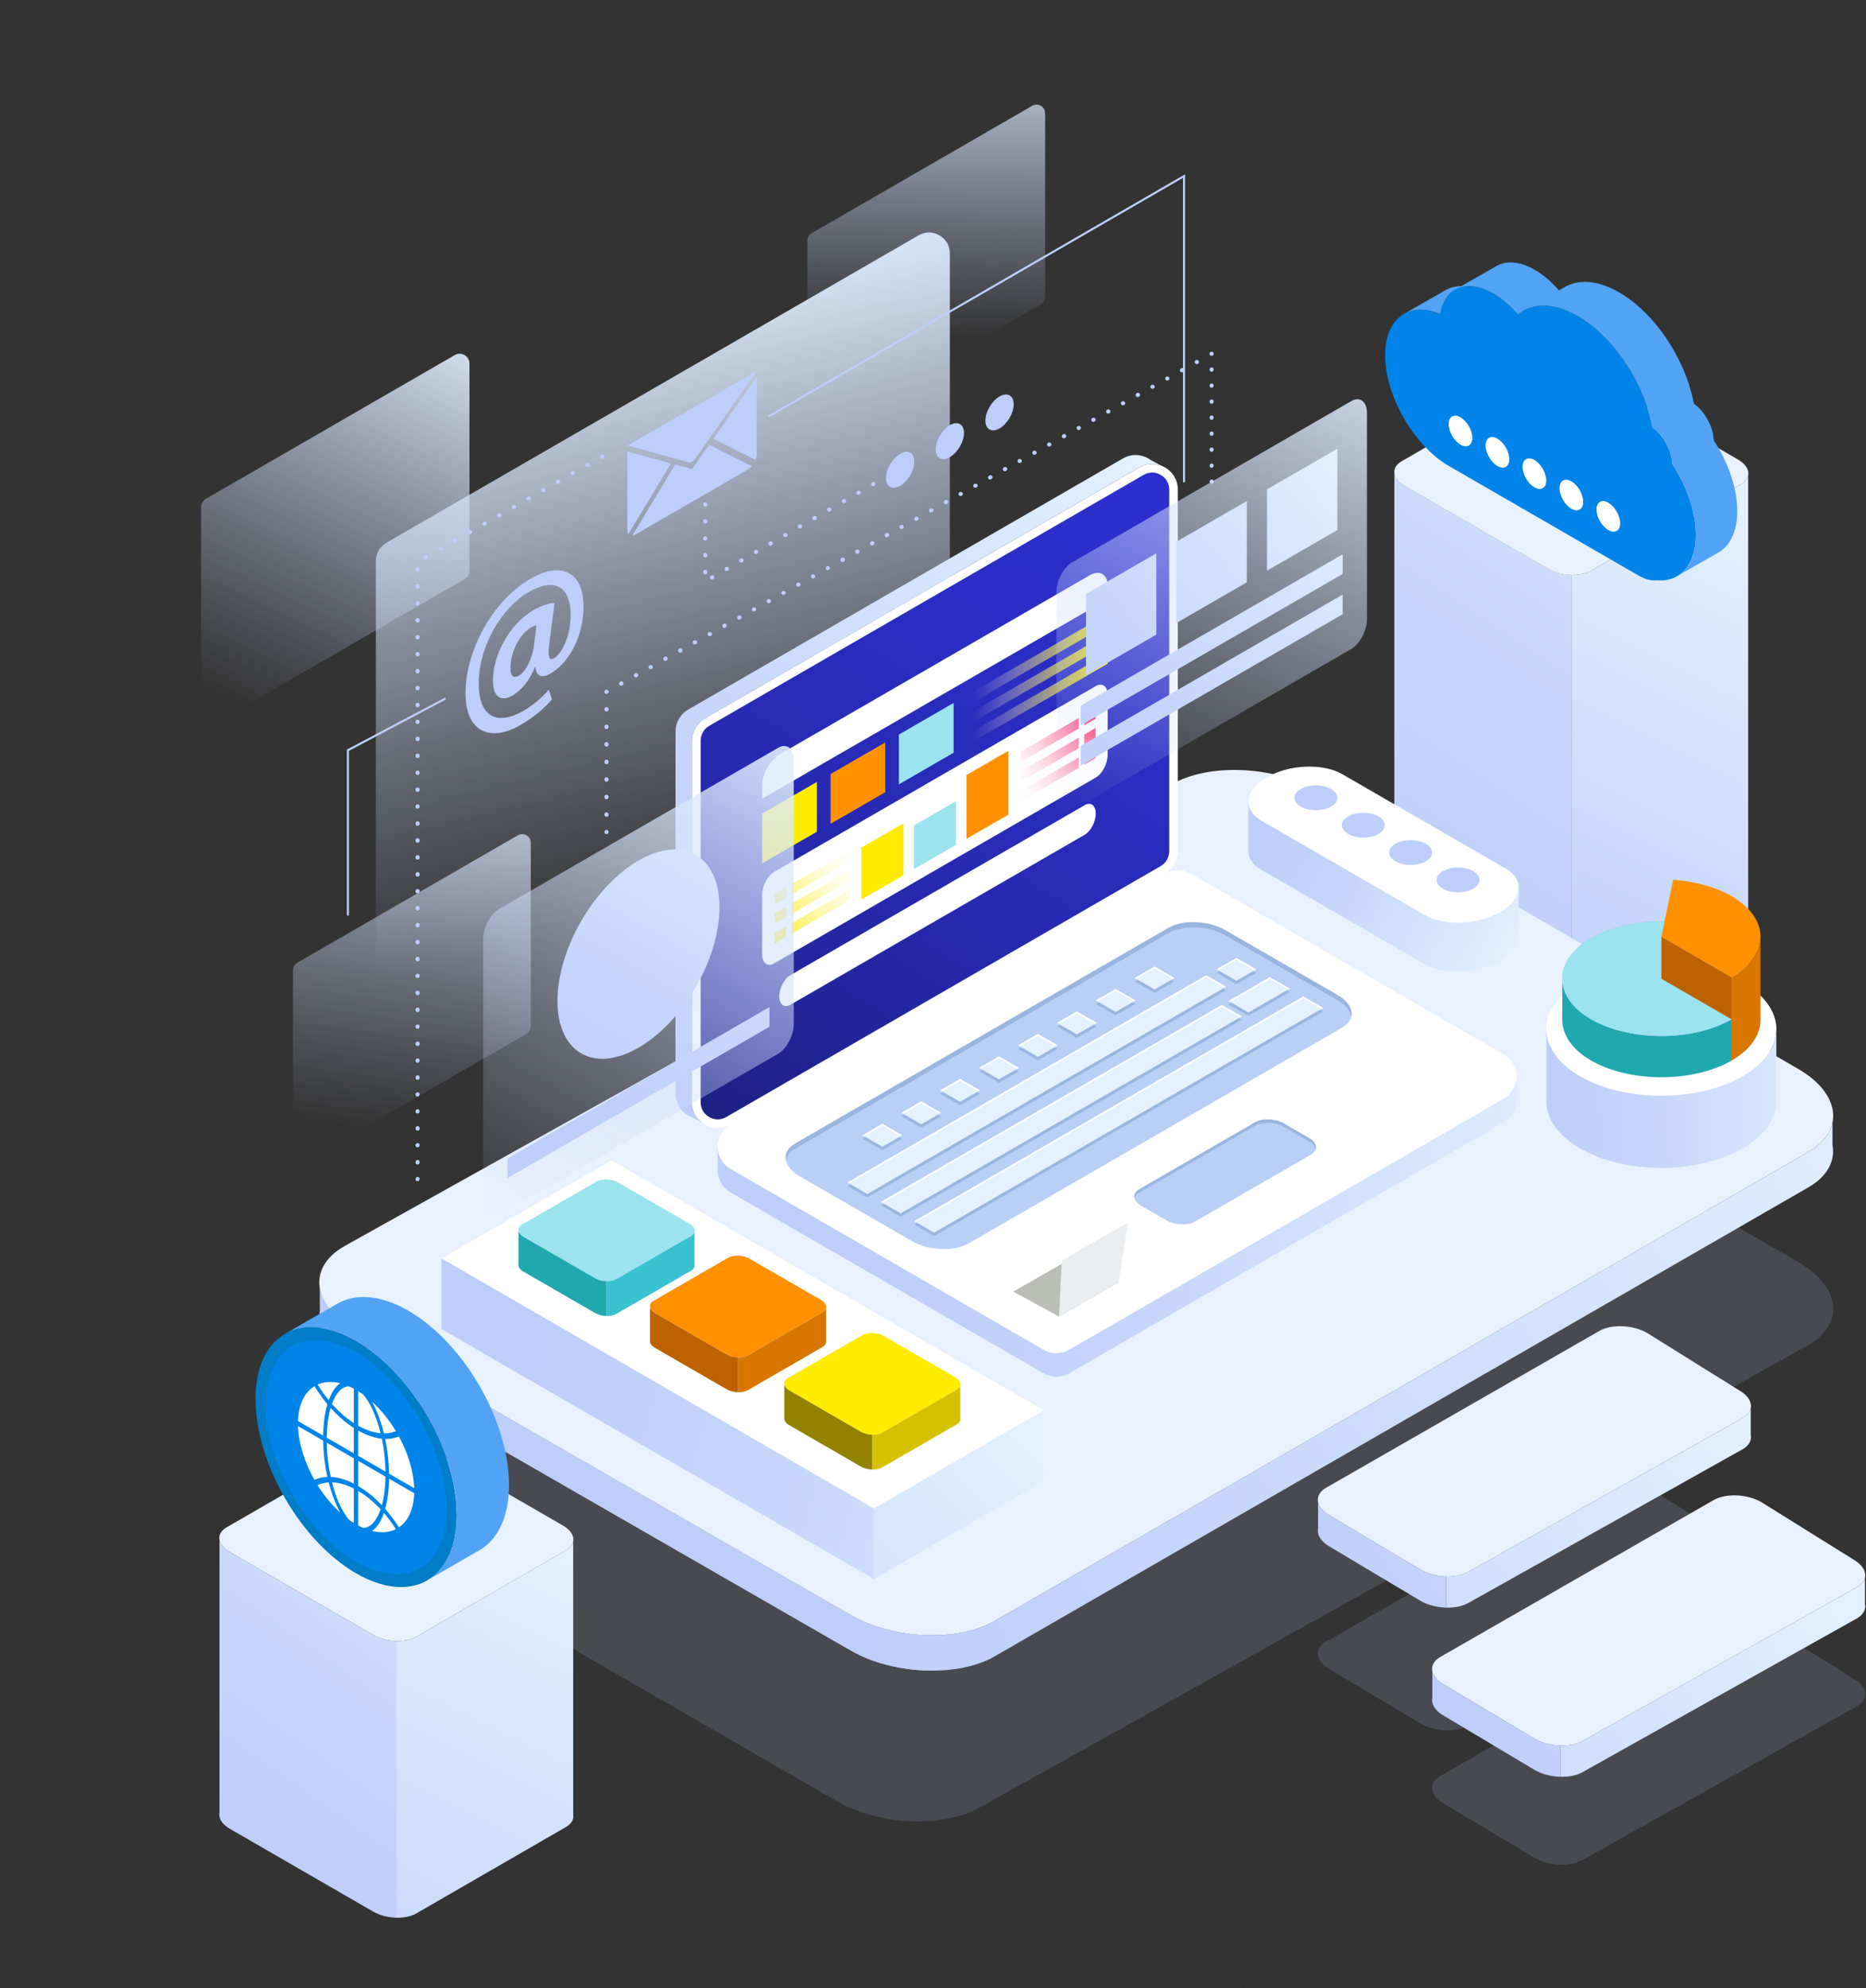 <svg width="895" height="953" viewBox="0 0 895 953" fill="none" xmlns="http://www.w3.org/2000/svg">
<rect x="0" y="0" width="895" height="953" fill="#333333" stroke="none"/>
<g opacity="0.15">
<path d="M890.686 817.912L759.071 891.632C753.242 894.998 742.964 894.572 736.232 890.685L692.452 864.571C685.72 860.684 684.981 854.75 690.812 851.384L821.924 776.182C827.753 772.816 838.031 773.242 844.763 777.128L889.046 804.726C895.778 808.612 896.515 814.546 890.686 817.912Z" fill="#BDCEFA"/>
<path d="M835.895 753.505L704.28 827.224C698.451 830.59 688.173 830.164 681.441 826.277L637.661 800.163C630.929 796.276 630.19 790.342 636.021 786.976L767.133 711.774C772.962 708.408 783.24 708.834 789.972 712.72L834.253 740.318C840.985 744.204 841.724 750.139 835.895 753.505Z" fill="#BDCEFA"/>
<path d="M867.394 644.737L470.249 866.274C452.657 876.431 421.644 875.144 401.331 863.417L169.948 729.828C149.636 718.1 147.408 700.195 165 690.038L562.143 468.502C579.735 458.344 610.748 459.631 631.061 471.359L862.444 604.947C882.758 616.675 884.984 634.58 867.394 644.737Z" fill="#BDCEFA"/>
</g>
<path d="M101.147 347.146C98.889 347.146 96.452 345.352 96.452 342.451V243.158C96.452 241.491 97.349 239.936 98.793 239.103L218.145 170.195C218.879 169.771 219.664 169.557 220.475 169.557C222.733 169.557 225.17 171.351 225.17 174.252V273.545C225.17 275.212 224.273 276.766 222.828 277.602L103.477 346.51C102.745 346.93 101.961 347.146 101.147 347.146Z" fill="url(#paint0_linear_53_265)"/>
<path d="M190.322 491.294C185.493 491.294 180.281 487.456 180.281 481.253V268.882C180.281 265.314 182.2 261.99 185.289 260.208L440.564 112.824C442.134 111.918 443.811 111.458 445.55 111.458C450.379 111.458 455.59 115.295 455.59 121.499V333.872C455.59 337.44 453.67 340.764 450.579 342.548L195.307 489.929C193.741 490.836 192.062 491.294 190.322 491.294Z" fill="url(#paint1_linear_53_265)"/>
<path d="M391.387 207.534C389.387 207.534 387.227 205.944 387.227 203.374V115.381C387.227 113.902 388.021 112.526 389.302 111.787L495.071 50.72C495.721 50.344 496.418 50.154 497.136 50.154C499.136 50.154 501.296 51.743 501.296 54.313V142.307C501.296 143.786 500.5 145.162 499.221 145.9L393.454 206.968C392.802 207.344 392.107 207.534 391.387 207.534Z" fill="url(#paint2_linear_53_265)"/>
<path d="M144.682 557.246C142.683 557.246 140.522 555.656 140.522 553.086V465.092C140.522 463.613 141.316 462.237 142.597 461.499L248.367 400.432C249.017 400.055 249.714 399.865 250.432 399.865C252.432 399.865 254.592 401.455 254.592 404.025V492.018C254.592 493.497 253.796 494.874 252.517 495.612L146.75 556.679C146.098 557.055 145.403 557.246 144.682 557.246Z" fill="url(#paint3_linear_53_265)"/>
<path d="M436.448 228.027C439.151 223.535 439.242 218.63 436.651 217.07C434.059 215.51 429.767 217.887 427.063 222.378C424.36 226.87 424.269 231.776 426.86 233.336C429.452 234.895 433.744 232.519 436.448 228.027Z" fill="#BDCEFA"/>
<path d="M462.372 207.554C462.372 211.787 459.336 216.973 455.59 219.135C451.846 221.297 448.809 219.618 448.809 215.383C448.809 211.15 451.844 205.964 455.59 203.802C459.336 201.642 462.372 203.321 462.372 207.554Z" fill="#BDCEFA"/>
<path d="M486.206 193.795C486.206 198.028 483.17 203.214 479.424 205.376C475.678 207.538 472.643 205.859 472.643 201.624C472.643 197.388 475.678 192.205 479.424 190.043C483.17 187.88 486.206 189.559 486.206 193.795Z" fill="#BDCEFA"/>
<path d="M264.743 335.347C259.715 340.861 255.359 344.247 249.411 347.682C235.504 355.711 223.271 351.262 223.271 332.3C223.271 312.565 235.67 288.282 254.605 277.351C269.35 268.837 279.907 274.448 279.907 290.702C279.907 304.825 273.037 317.693 263.988 322.916C260.05 325.189 257.203 324.512 256.783 319.627L256.615 319.725C254.017 326.158 250.247 330.85 245.806 333.414C240.361 336.559 236.423 334.188 236.423 326.255C236.423 314.452 243.962 299.36 256.027 292.395C259.713 290.266 263.901 288.912 265.996 289.056L263.483 308.405C262.646 314.596 263.232 316.869 265.578 315.612C269.18 313.628 273.704 305.696 273.704 294.571C273.704 281.994 266.667 276.287 253.68 283.784C240.862 291.185 229.635 309.274 229.635 327.753C229.635 343.91 238.601 347.924 251.083 340.716C255.355 338.249 259.88 334.573 263.23 330.607L264.743 335.347ZM257.286 299.697C256.615 299.891 255.777 300.18 254.688 300.81C249.158 304.001 244.802 312.806 244.802 320.255C244.802 323.932 246.226 325.431 248.992 323.835C252.092 322.045 255.359 315.612 256.114 309.565L257.286 299.697Z" fill="#BDCEFA"/>
<path d="M301.043 213.537L330.317 221.651C331.22 221.903 332.618 221.097 333.523 219.804L362.805 177.976L301.043 213.537Z" fill="#BDCEFA"/>
<path d="M321.835 222.168L301.465 255.876C301.134 255.428 300.912 254.822 300.912 254.042V216.418L321.835 222.168Z" fill="#BDCEFA"/>
<path d="M340.104 213.19L360.615 223.471C360.042 224.128 359.389 224.678 358.696 225.078L305.149 255.994C304.515 256.36 303.917 256.564 303.383 256.596L323.868 222.669L331.923 224.908L340.104 213.19Z" fill="#BDCEFA"/>
<path d="M362.94 180.604V218.229C362.94 218.946 362.712 219.754 362.433 220.516L342.18 210.315L362.94 180.604Z" fill="#BDCEFA"/>
<path d="M567.904 231.27C567.631 231.27 567.409 231.049 567.409 230.775V85.271L369.304 199.822C369.066 199.957 368.765 199.877 368.629 199.642C368.492 199.406 368.573 199.103 368.809 198.967L568.399 83.556V230.777C568.399 231.049 568.177 231.27 567.904 231.27Z" fill="#BDCEFA"/>
<path d="M581.16 231.88C580.613 231.88 580.17 231.486 580.17 230.94V230.841C580.17 230.294 580.613 229.851 581.16 229.851C581.706 229.851 582.15 230.294 582.15 230.841C582.15 231.387 581.708 231.88 581.16 231.88Z" fill="#BDCEFA"/>
<path d="M581.16 224.251C580.613 224.251 580.17 223.903 580.17 223.354V223.166C580.17 222.62 580.613 222.176 581.16 222.176C581.706 222.176 582.15 222.62 582.15 223.166C582.15 223.715 581.708 224.251 581.16 224.251ZM581.16 216.579C580.613 216.579 580.17 216.23 580.17 215.682V215.494C580.17 214.947 580.613 214.504 581.16 214.504C581.706 214.504 582.15 214.947 582.15 215.494C582.15 216.044 581.708 216.579 581.16 216.579ZM581.16 208.908C580.613 208.908 580.17 208.56 580.17 208.011V207.823C580.17 207.277 580.613 206.833 581.16 206.833C581.706 206.833 582.15 207.277 582.15 207.823C582.15 208.372 581.708 208.908 581.16 208.908ZM581.16 201.236C580.613 201.236 580.17 200.887 580.17 200.339V200.151C580.17 199.604 580.613 199.161 581.16 199.161C581.706 199.161 582.15 199.604 582.15 200.151C582.15 200.701 581.708 201.236 581.16 201.236ZM581.16 193.565C580.613 193.565 580.17 193.217 580.17 192.668V192.48C580.17 191.934 580.613 191.49 581.16 191.49C581.706 191.49 582.15 191.934 582.15 192.48C582.15 193.027 581.708 193.565 581.16 193.565ZM581.16 185.893C580.613 185.893 580.17 185.544 580.17 184.996V184.81C580.17 184.263 580.613 183.82 581.16 183.82C581.706 183.82 582.15 184.263 582.15 184.81C582.15 185.356 581.708 185.893 581.16 185.893ZM581.16 178.222C580.613 178.222 580.17 177.874 580.17 177.325V177.139C580.17 176.593 580.613 176.149 581.16 176.149C581.706 176.149 582.15 176.593 582.15 177.139C582.15 177.686 581.708 178.222 581.16 178.222Z" fill="#BDCEFA"/>
<path d="M581.16 170.595C580.813 170.595 580.508 170.437 580.332 170.181C580.301 170.144 580.275 170.104 580.251 170.061C579.986 169.583 580.114 169.005 580.592 168.738C580.9 168.568 581.316 168.55 581.619 168.726C581.922 168.904 582.15 169.205 582.15 169.556C582.15 170.102 581.708 170.595 581.16 170.595Z" fill="#BDCEFA"/>
<path d="M297.89 328.682C297.543 328.682 297.207 328.5 297.024 328.175C296.757 327.698 296.929 327.096 297.407 326.829L297.579 326.732C298.056 326.467 298.658 326.637 298.925 327.114C299.193 327.591 299.02 328.193 298.543 328.46L298.371 328.557C298.218 328.643 298.054 328.682 297.89 328.682ZM304.97 324.73C304.624 324.73 304.287 324.548 304.105 324.223C303.838 323.746 304.01 323.144 304.487 322.877L304.659 322.78C305.136 322.515 305.738 322.685 306.006 323.162C306.273 323.639 306.101 324.241 305.624 324.508L305.451 324.605C305.299 324.691 305.133 324.73 304.97 324.73ZM312.049 320.778C311.702 320.778 311.366 320.596 311.183 320.273C310.916 319.796 311.084 319.192 311.562 318.925C312.039 318.655 312.728 318.778 312.997 319.255C313.264 319.733 313.181 320.287 312.706 320.556L312.534 320.653C312.379 320.736 312.215 320.778 312.049 320.778ZM319.129 316.826C318.783 316.826 318.446 316.644 318.264 316.319C317.997 315.842 318.169 315.238 318.646 314.973L318.818 314.876C319.295 314.61 319.897 314.781 320.165 315.258C320.432 315.735 320.26 316.337 319.783 316.604L319.61 316.701C319.458 316.784 319.292 316.826 319.129 316.826ZM326.208 312.874C325.861 312.874 325.525 312.692 325.342 312.367C325.075 311.89 325.247 311.288 325.725 311.021L325.897 310.924C326.374 310.658 326.976 310.829 327.243 311.306C327.51 311.783 327.338 312.385 326.861 312.652L326.689 312.749C326.536 312.832 326.372 312.874 326.208 312.874ZM333.288 308.922C332.942 308.922 332.605 308.74 332.423 308.417C332.156 307.94 332.324 307.336 332.801 307.069C333.28 306.797 333.967 306.922 334.237 307.399C334.504 307.876 334.421 308.431 333.945 308.7L333.773 308.797C333.619 308.88 333.452 308.922 333.288 308.922ZM340.369 304.97C340.022 304.97 339.686 304.788 339.505 304.465C339.238 303.988 339.406 303.384 339.884 303.116C340.363 302.847 341.05 302.97 341.319 303.447C341.586 303.924 341.503 304.479 341.026 304.748L340.854 304.845C340.699 304.928 340.533 304.97 340.369 304.97ZM347.447 301.018C347.101 301.018 346.764 300.835 346.582 300.511C346.315 300.034 346.487 299.432 346.964 299.164L347.136 299.067C347.615 298.802 348.215 298.972 348.483 299.45C348.75 299.927 348.578 300.529 348.101 300.796L347.928 300.893C347.776 300.976 347.609 301.018 347.447 301.018ZM354.528 297.064C354.181 297.064 353.845 296.881 353.662 296.557C353.395 296.08 353.567 295.478 354.044 295.21L354.217 295.113C354.696 294.846 355.296 295.018 355.563 295.495C355.83 295.973 355.658 296.575 355.181 296.842L355.009 296.939C354.856 297.024 354.69 297.064 354.528 297.064ZM361.606 293.112C361.258 293.112 360.921 292.927 360.739 292.603C360.474 292.124 360.646 291.522 361.123 291.256C361.598 290.989 362.289 291.116 362.556 291.593C362.822 292.07 362.737 292.624 362.259 292.892L362.087 292.987C361.935 293.072 361.768 293.112 361.606 293.112ZM368.685 289.159C368.336 289.159 367.998 288.975 367.817 288.649C367.552 288.169 367.726 287.568 368.203 287.302C368.687 287.039 369.372 287.164 369.637 287.641C369.9 288.12 369.815 288.672 369.336 288.938L369.164 289.033C369.011 289.12 368.847 289.159 368.685 289.159ZM375.765 285.207C375.417 285.207 375.078 285.023 374.898 284.697C374.633 284.217 374.807 283.615 375.284 283.35C375.765 283.087 376.45 283.212 376.717 283.689C376.981 284.168 376.894 284.72 376.416 284.986L376.244 285.081C376.092 285.168 375.927 285.207 375.765 285.207ZM382.846 281.255C382.497 281.255 382.16 281.071 381.978 280.746C381.713 280.267 381.885 279.665 382.362 279.4C382.84 279.133 383.529 279.257 383.796 279.737C384.061 280.214 383.976 280.768 383.499 281.035L383.327 281.131C383.172 281.216 383.008 281.255 382.846 281.255ZM389.924 277.303C389.576 277.303 389.239 277.119 389.059 276.794C388.793 276.315 388.966 275.713 389.443 275.448C389.92 275.181 390.609 275.305 390.876 275.785C391.142 276.262 391.057 276.816 390.579 277.083L390.407 277.178C390.253 277.264 390.086 277.303 389.924 277.303ZM397.005 273.351C396.656 273.351 396.317 273.167 396.137 272.84C395.872 272.361 396.046 271.759 396.523 271.494C397.005 271.231 397.69 271.355 397.957 271.832C398.22 272.312 398.133 272.864 397.656 273.129L397.484 273.224C397.331 273.312 397.167 273.351 397.005 273.351ZM404.083 269.399C403.737 269.399 403.4 269.217 403.218 268.892C402.95 268.415 403.123 267.813 403.6 267.546L403.772 267.449C404.249 267.181 404.851 267.354 405.119 267.831C405.386 268.308 405.214 268.91 404.736 269.177L404.564 269.274C404.412 269.359 404.247 269.399 404.083 269.399ZM411.164 265.447C410.817 265.447 410.48 265.265 410.298 264.942C410.031 264.465 410.199 263.861 410.676 263.594C411.154 263.322 411.843 263.447 412.112 263.924C412.379 264.402 412.296 264.956 411.819 265.225L411.649 265.32C411.494 265.407 411.328 265.447 411.164 265.447ZM418.242 261.495C417.896 261.495 417.559 261.313 417.377 260.988C417.109 260.511 417.282 259.909 417.759 259.642L417.931 259.545C418.408 259.277 419.01 259.45 419.278 259.927C419.545 260.404 419.373 261.006 418.895 261.273L418.723 261.37C418.571 261.455 418.406 261.495 418.242 261.495ZM425.323 257.543C424.976 257.543 424.639 257.361 424.457 257.036C424.19 256.559 424.362 255.957 424.839 255.69L425.012 255.593C425.489 255.327 426.091 255.495 426.358 255.975C426.625 256.452 426.453 257.054 425.976 257.321L425.804 257.418C425.651 257.501 425.485 257.543 425.323 257.543ZM432.403 253.591C432.056 253.591 431.72 253.409 431.538 253.086C431.27 252.609 431.439 252.005 431.916 251.737C432.393 251.468 433.082 251.591 433.351 252.066C433.619 252.543 433.536 253.098 433.06 253.367L432.888 253.464C432.734 253.549 432.567 253.591 432.403 253.591ZM439.481 249.639C439.135 249.639 438.798 249.456 438.616 249.134C438.349 248.657 438.517 248.053 438.994 247.785C439.474 247.514 440.161 247.639 440.43 248.116C440.697 248.593 440.614 249.148 440.139 249.417L439.967 249.514C439.812 249.597 439.646 249.639 439.481 249.639ZM446.56 245.687C446.213 245.687 445.877 245.504 445.695 245.18C445.427 244.703 445.6 244.099 446.077 243.833L446.249 243.736C446.726 243.469 447.328 243.641 447.596 244.118C447.863 244.596 447.691 245.198 447.213 245.465L447.041 245.562C446.889 245.645 446.724 245.687 446.56 245.687ZM453.64 241.734C453.294 241.734 452.957 241.552 452.775 241.228C452.508 240.75 452.68 240.149 453.157 239.881L453.33 239.784C453.807 239.519 454.409 239.687 454.676 240.166C454.943 240.643 454.771 241.245 454.294 241.513L454.122 241.61C453.969 241.693 453.805 241.734 453.64 241.734ZM460.721 237.78C460.374 237.78 460.038 237.598 459.858 237.276C459.59 236.798 459.759 236.194 460.236 235.927C460.713 235.658 461.402 235.781 461.671 236.256C461.939 236.733 461.855 237.287 461.378 237.557L461.206 237.654C461.052 237.741 460.885 237.78 460.721 237.78ZM467.801 233.828C467.455 233.828 467.118 233.646 466.936 233.323C466.669 232.846 466.837 232.242 467.314 231.975C467.792 231.706 468.481 231.829 468.75 232.304C469.017 232.781 468.934 233.335 468.457 233.605L468.285 233.702C468.132 233.789 467.966 233.828 467.801 233.828ZM474.88 229.876C474.533 229.876 474.197 229.694 474.015 229.369C473.747 228.892 473.92 228.29 474.397 228.023L474.569 227.926C475.048 227.661 475.648 227.831 475.915 228.308C476.183 228.785 476.01 229.387 475.533 229.654L475.361 229.752C475.209 229.837 475.042 229.876 474.88 229.876ZM481.958 225.924C481.612 225.924 481.275 225.742 481.093 225.417C480.826 224.94 480.998 224.338 481.475 224.071L481.648 223.974C482.123 223.709 482.725 223.877 482.994 224.356C483.261 224.833 483.089 225.435 482.612 225.702L482.44 225.799C482.287 225.885 482.123 225.924 481.958 225.924ZM489.039 221.972C488.692 221.972 488.356 221.79 488.176 221.467C487.908 220.99 488.077 220.386 488.554 220.119C489.033 219.848 489.72 219.972 489.989 220.449C490.257 220.927 490.173 221.481 489.698 221.75L489.526 221.847C489.37 221.932 489.203 221.972 489.039 221.972ZM496.117 218.02C495.771 218.02 495.436 217.838 495.256 217.515C494.987 217.038 495.157 216.434 495.632 216.167C496.107 215.901 496.801 216.02 497.068 216.495C497.335 216.973 497.252 217.527 496.777 217.796L496.604 217.893C496.448 217.978 496.282 218.02 496.117 218.02ZM503.196 214.068C502.849 214.068 502.511 213.884 502.333 213.559C502.065 213.08 502.238 212.478 502.715 212.213C503.19 211.947 503.881 212.07 504.148 212.549C504.414 213.026 504.328 213.581 503.851 213.848L503.679 213.943C503.525 214.028 503.36 214.068 503.196 214.068ZM510.276 210.116C509.928 210.116 509.589 209.932 509.407 209.603C509.144 209.124 509.318 208.522 509.797 208.259L509.971 208.164C510.451 207.902 511.051 208.073 511.318 208.554C511.581 209.033 511.407 209.635 510.928 209.898L510.754 209.993C510.601 210.076 510.439 210.116 510.276 210.116ZM517.357 206.164C517.01 206.164 516.672 205.98 516.494 205.655C516.226 205.176 516.399 204.574 516.876 204.309C517.353 204.043 518.042 204.166 518.309 204.645C518.575 205.122 518.489 205.677 518.012 205.944L517.84 206.039C517.686 206.124 517.521 206.164 517.357 206.164ZM524.435 202.212C524.089 202.212 523.75 202.028 523.572 201.703C523.305 201.224 523.477 200.622 523.954 200.356C524.429 200.093 525.12 200.214 525.388 200.693C525.653 201.17 525.568 201.727 525.091 201.992L524.918 202.087C524.764 202.172 524.6 202.212 524.435 202.212ZM531.516 198.26C531.169 198.26 530.831 198.075 530.651 197.751C530.383 197.272 530.556 196.67 531.033 196.404C531.508 196.141 532.199 196.262 532.466 196.741C532.732 197.218 532.646 197.773 532.169 198.04L531.997 198.135C531.845 198.22 531.68 198.26 531.516 198.26ZM538.594 194.306C538.248 194.306 537.909 194.121 537.731 193.797C537.464 193.318 537.636 192.716 538.113 192.45C538.59 192.187 539.279 192.308 539.547 192.787C539.812 193.264 539.727 193.818 539.25 194.086L539.077 194.181C538.925 194.268 538.759 194.306 538.594 194.306ZM545.675 190.355C545.328 190.355 544.99 190.171 544.808 189.847C544.542 189.369 544.715 188.766 545.192 188.5L545.366 188.403C545.839 188.138 546.445 188.308 546.714 188.787C546.98 189.264 546.807 189.868 546.33 190.134L546.156 190.231C546.003 190.316 545.839 190.355 545.675 190.355ZM552.755 186.403C552.409 186.403 552.074 186.221 551.894 185.898C551.625 185.421 551.795 184.817 552.27 184.55C552.747 184.285 553.436 184.406 553.706 184.879C553.973 185.356 553.89 185.91 553.415 186.18L553.242 186.277C553.086 186.362 552.92 186.403 552.755 186.403ZM559.834 182.451C559.487 182.451 559.153 182.269 558.972 181.946C558.703 181.469 558.873 180.865 559.349 180.598C559.824 180.331 560.517 180.453 560.784 180.927C561.051 181.404 560.968 181.958 560.493 182.228L560.321 182.325C560.164 182.41 559.998 182.451 559.834 182.451ZM566.912 178.499C566.566 178.499 566.227 178.315 566.045 177.99C565.78 177.513 565.952 176.911 566.429 176.644L566.603 176.547C567.077 176.284 567.683 176.452 567.952 176.931C568.217 177.408 568.045 178.01 567.568 178.277L567.393 178.374C567.241 178.46 567.077 178.499 566.912 178.499ZM573.993 174.547C573.646 174.547 573.312 174.365 573.13 174.042C572.86 173.565 573.03 172.961 573.508 172.694C573.985 172.427 574.676 172.549 574.943 173.025C575.21 173.502 575.127 174.056 574.652 174.325L574.48 174.422C574.323 174.506 574.157 174.547 573.993 174.547Z" fill="#BDCEFA"/>
<path d="M290.896 332.636C290.35 332.636 289.906 332.242 289.906 331.696C289.906 331.338 290.1 330.91 290.411 330.734C290.89 330.464 291.534 330.611 291.803 331.088C292.049 331.524 291.963 332.044 291.585 332.335C291.405 332.52 291.164 332.636 290.896 332.636Z" fill="#BDCEFA"/>
<path d="M290.896 391.567C290.35 391.567 289.906 391.123 289.906 390.577V390.371C289.906 389.825 290.35 389.381 290.896 389.381C291.443 389.381 291.886 389.825 291.886 390.371V390.577C291.886 391.125 291.443 391.567 290.896 391.567ZM290.896 383.156C290.35 383.156 289.906 382.712 289.906 382.166V381.96C289.906 381.414 290.35 380.97 290.896 380.97C291.443 380.97 291.886 381.414 291.886 381.96V382.166C291.886 382.714 291.443 383.156 290.896 383.156ZM290.896 374.745C290.35 374.745 289.906 374.301 289.906 373.755V373.549C289.906 373.003 290.35 372.559 290.896 372.559C291.443 372.559 291.886 373.003 291.886 373.549V373.755C291.886 374.301 291.443 374.745 290.896 374.745ZM290.896 366.332C290.35 366.332 289.906 365.888 289.906 365.342V365.136C289.906 364.589 290.35 364.146 290.896 364.146C291.443 364.146 291.886 364.589 291.886 365.136V365.342C291.886 365.89 291.443 366.332 290.896 366.332ZM290.896 357.921C290.35 357.921 289.906 357.477 289.906 356.931V356.725C289.906 356.178 290.35 355.735 290.896 355.735C291.443 355.735 291.886 356.178 291.886 356.725V356.931C291.886 357.479 291.443 357.921 290.896 357.921ZM290.896 349.51C290.35 349.51 289.906 349.066 289.906 348.52V348.314C289.906 347.767 290.35 347.324 290.896 347.324C291.443 347.324 291.886 347.767 291.886 348.314V348.52C291.886 349.066 291.443 349.51 290.896 349.51ZM290.896 341.097C290.35 341.097 289.906 340.653 289.906 340.107V339.901C289.906 339.354 290.35 338.911 290.896 338.911C291.443 338.911 291.886 339.354 291.886 339.901V340.107C291.886 340.655 291.443 341.097 290.896 341.097Z" fill="#BDCEFA"/>
<path d="M290.896 399.873C290.35 399.873 289.906 399.43 289.906 398.883C289.906 398.337 290.35 397.844 290.896 397.844C291.443 397.844 291.886 398.238 291.886 398.784V398.883C291.886 399.432 291.443 399.873 290.896 399.873Z" fill="#BDCEFA"/>
<path d="M166.865 438.966C166.592 438.966 166.37 438.744 166.37 438.471V359.337L166.633 359.196L213.108 334.594C213.352 334.468 213.651 334.559 213.777 334.8C213.904 335.042 213.813 335.341 213.571 335.47L167.36 359.931V438.469C167.36 438.746 167.138 438.966 166.865 438.966Z" fill="#BDCEFA"/>
<path d="M200.29 566.26C199.743 566.26 199.3 565.916 199.3 565.369V565.171C199.3 564.625 199.743 564.181 200.29 564.181C200.836 564.181 201.28 564.625 201.28 565.171C201.28 565.718 200.836 566.26 200.29 566.26ZM200.29 558.241C199.743 558.241 199.3 557.798 199.3 557.251V557.051C199.3 556.505 199.743 556.061 200.29 556.061C200.836 556.061 201.28 556.505 201.28 557.051V557.251C201.28 557.798 200.836 558.241 200.29 558.241ZM200.29 550.022C199.743 550.022 199.3 549.678 199.3 549.131V548.933C199.3 548.387 199.743 547.943 200.29 547.943C200.836 547.943 201.28 548.387 201.28 548.933C201.28 549.482 200.836 550.022 200.29 550.022ZM200.29 542.005C199.743 542.005 199.3 541.562 199.3 541.015V540.815C199.3 540.269 199.743 539.825 200.29 539.825C200.836 539.825 201.28 540.269 201.28 540.815V541.015C201.28 541.562 200.836 542.005 200.29 542.005ZM200.29 533.786C199.743 533.786 199.3 533.442 199.3 532.895V532.697C199.3 532.151 199.743 531.707 200.29 531.707C200.836 531.707 201.28 532.151 201.28 532.697C201.28 533.246 200.836 533.786 200.29 533.786ZM200.29 525.67C199.743 525.67 199.3 525.326 199.3 524.779V524.581C199.3 524.035 199.743 523.591 200.29 523.591C200.836 523.591 201.28 524.035 201.28 524.581C201.28 525.128 200.836 525.67 200.29 525.67ZM200.29 517.651C199.743 517.651 199.3 517.208 199.3 516.661V516.461C199.3 515.915 199.743 515.471 200.29 515.471C200.836 515.471 201.28 515.915 201.28 516.461V516.661C201.28 517.208 200.836 517.651 200.29 517.651ZM200.29 509.432C199.743 509.432 199.3 509.088 199.3 508.541V508.343C199.3 507.797 199.743 507.353 200.29 507.353C200.836 507.353 201.28 507.797 201.28 508.343C201.28 508.892 200.836 509.432 200.29 509.432ZM200.29 501.415C199.743 501.415 199.3 500.972 199.3 500.425V500.225C199.3 499.679 199.743 499.235 200.29 499.235C200.836 499.235 201.28 499.679 201.28 500.225V500.425C201.28 500.972 200.836 501.415 200.29 501.415ZM200.29 493.196C199.743 493.196 199.3 492.852 199.3 492.305V492.107C199.3 491.561 199.743 491.117 200.29 491.117C200.836 491.117 201.28 491.561 201.28 492.107C201.28 492.656 200.836 493.196 200.29 493.196ZM200.29 485.177C199.743 485.177 199.3 484.734 199.3 484.187V483.989C199.3 483.443 199.743 482.999 200.29 482.999C200.836 482.999 201.28 483.443 201.28 483.989V484.187C201.28 484.736 200.836 485.177 200.29 485.177ZM200.29 477.059C199.743 477.059 199.3 476.616 199.3 476.069V475.871C199.3 475.325 199.743 474.881 200.29 474.881C200.836 474.881 201.28 475.325 201.28 475.871V476.069C201.28 476.616 200.836 477.059 200.29 477.059ZM200.29 468.842C199.743 468.842 199.3 468.498 199.3 467.951V467.753C199.3 467.207 199.743 466.763 200.29 466.763C200.836 466.763 201.28 467.207 201.28 467.753C201.28 468.302 200.836 468.842 200.29 468.842ZM200.29 460.825C199.743 460.825 199.3 460.382 199.3 459.835V459.637C199.3 459.091 199.743 458.647 200.29 458.647C200.836 458.647 201.28 459.091 201.28 459.637V459.835C201.28 460.382 200.836 460.825 200.29 460.825ZM200.29 452.705C199.743 452.705 199.3 452.262 199.3 451.715V451.517C199.3 450.971 199.743 450.527 200.29 450.527C200.836 450.527 201.28 450.971 201.28 451.517V451.715C201.28 452.264 200.836 452.705 200.29 452.705ZM200.29 444.587C199.743 444.587 199.3 444.144 199.3 443.597V443.399C199.3 442.853 199.743 442.409 200.29 442.409C200.836 442.409 201.28 442.853 201.28 443.399V443.597C201.28 444.146 200.836 444.587 200.29 444.587ZM200.29 436.469C199.743 436.469 199.3 436.026 199.3 435.479V435.281C199.3 434.735 199.743 434.291 200.29 434.291C200.836 434.291 201.28 434.735 201.28 435.281V435.479C201.28 436.026 200.836 436.469 200.29 436.469ZM200.29 428.252C199.743 428.252 199.3 427.908 199.3 427.361V427.163C199.3 426.617 199.743 426.173 200.29 426.173C200.836 426.173 201.28 426.617 201.28 427.163C201.28 427.712 200.836 428.252 200.29 428.252ZM200.29 420.235C199.743 420.235 199.3 419.792 199.3 419.245V419.047C199.3 418.501 199.743 418.057 200.29 418.057C200.836 418.057 201.28 418.501 201.28 419.047V419.245C201.28 419.792 200.836 420.235 200.29 420.235ZM200.29 412.115C199.743 412.115 199.3 411.672 199.3 411.125V410.927C199.3 410.381 199.743 409.937 200.29 409.937C200.836 409.937 201.28 410.381 201.28 410.927V411.125C201.28 411.674 200.836 412.115 200.29 412.115ZM200.29 403.997C199.743 403.997 199.3 403.554 199.3 403.007V402.809C199.3 402.263 199.743 401.819 200.29 401.819C200.836 401.819 201.28 402.263 201.28 402.809V403.007C201.28 403.556 200.836 403.997 200.29 403.997ZM200.29 395.879C199.743 395.879 199.3 395.436 199.3 394.889V394.691C199.3 394.145 199.743 393.701 200.29 393.701C200.836 393.701 201.28 394.145 201.28 394.691V394.889C201.28 395.436 200.836 395.879 200.29 395.879ZM200.29 387.662C199.743 387.662 199.3 387.318 199.3 386.771V386.573C199.3 386.027 199.743 385.583 200.29 385.583C200.836 385.583 201.28 386.027 201.28 386.573C201.28 387.122 200.836 387.662 200.29 387.662ZM200.29 379.645C199.743 379.645 199.3 379.202 199.3 378.655V378.457C199.3 377.911 199.743 377.467 200.29 377.467C200.836 377.467 201.28 377.911 201.28 378.457V378.655C201.28 379.202 200.836 379.645 200.29 379.645ZM200.29 371.525C199.743 371.525 199.3 371.082 199.3 370.535V370.337C199.3 369.791 199.743 369.347 200.29 369.347C200.836 369.347 201.28 369.791 201.28 370.337V370.535C201.28 371.084 200.836 371.525 200.29 371.525ZM200.29 363.407C199.743 363.407 199.3 362.964 199.3 362.417V362.219C199.3 361.673 199.743 361.229 200.29 361.229C200.836 361.229 201.28 361.673 201.28 362.219V362.417C201.28 362.966 200.836 363.407 200.29 363.407ZM200.29 355.289C199.743 355.289 199.3 354.846 199.3 354.299V354.101C199.3 353.555 199.743 353.111 200.29 353.111C200.836 353.111 201.28 353.555 201.28 354.101V354.299C201.28 354.846 200.836 355.289 200.29 355.289ZM200.29 347.072C199.743 347.072 199.3 346.728 199.3 346.181V345.983C199.3 345.437 199.743 344.993 200.29 344.993C200.836 344.993 201.28 345.437 201.28 345.983C201.28 346.532 200.836 347.072 200.29 347.072ZM200.29 339.055C199.743 339.055 199.3 338.612 199.3 338.065V337.867C199.3 337.321 199.743 336.877 200.29 336.877C200.836 336.877 201.28 337.321 201.28 337.867V338.065C201.28 338.612 200.836 339.055 200.29 339.055ZM200.29 330.935C199.743 330.935 199.3 330.492 199.3 329.945V329.747C199.3 329.201 199.743 328.757 200.29 328.757C200.836 328.757 201.28 329.201 201.28 329.747V329.945C201.28 330.494 200.836 330.935 200.29 330.935ZM200.29 322.817C199.743 322.817 199.3 322.374 199.3 321.827V321.629C199.3 321.083 199.743 320.639 200.29 320.639C200.836 320.639 201.28 321.083 201.28 321.629V321.827C201.28 322.376 200.836 322.817 200.29 322.817ZM200.29 314.699C199.743 314.699 199.3 314.256 199.3 313.709V313.511C199.3 312.965 199.743 312.521 200.29 312.521C200.836 312.521 201.28 312.965 201.28 313.511V313.709C201.28 314.256 200.836 314.699 200.29 314.699ZM200.29 306.482C199.743 306.482 199.3 306.138 199.3 305.591V305.393C199.3 304.847 199.743 304.403 200.29 304.403C200.836 304.403 201.28 304.847 201.28 305.393C201.28 305.942 200.836 306.482 200.29 306.482ZM200.29 298.465C199.743 298.465 199.3 298.022 199.3 297.475V297.277C199.3 296.731 199.743 296.287 200.29 296.287C200.836 296.287 201.28 296.731 201.28 297.277V297.475C201.28 298.022 200.836 298.465 200.29 298.465ZM200.29 290.345C199.743 290.345 199.3 289.902 199.3 289.355V289.157C199.3 288.611 199.743 288.167 200.29 288.167C200.836 288.167 201.28 288.611 201.28 289.157V289.355C201.28 289.904 200.836 290.345 200.29 290.345ZM200.29 282.227C199.743 282.227 199.3 281.784 199.3 281.237V281.039C199.3 280.493 199.743 280.049 200.29 280.049C200.836 280.049 201.28 280.493 201.28 281.039V281.237C201.28 281.786 200.836 282.227 200.29 282.227ZM200.29 274.109C199.743 274.109 199.3 273.666 199.3 273.119V272.921C199.3 272.375 199.743 271.931 200.29 271.931C200.836 271.931 201.28 272.375 201.28 272.921V273.119C201.28 273.666 200.836 274.109 200.29 274.109ZM204.111 268.211C203.769 268.211 203.434 268.033 203.252 267.712C202.979 267.237 203.143 266.633 203.618 266.361L203.79 266.262C204.264 265.991 204.868 266.153 205.141 266.629C205.414 267.104 205.25 267.708 204.775 267.979L204.602 268.078C204.448 268.169 204.278 268.211 204.111 268.211ZM211.267 264.104C210.913 264.104 210.564 263.946 210.388 263.641C210.117 263.166 210.196 262.611 210.671 262.34L210.841 262.243C211.316 261.968 211.92 262.136 212.192 262.613C212.463 263.088 212.299 263.692 211.823 263.964C211.655 264.057 211.459 264.104 211.267 264.104ZM218.318 260.083C217.963 260.083 217.613 259.924 217.437 259.618C217.167 259.142 217.249 258.586 217.724 258.317L217.896 258.22C218.371 257.95 218.975 258.117 219.246 258.594C219.516 259.069 219.349 259.673 218.874 259.944C218.706 260.035 218.512 260.083 218.318 260.083ZM225.266 256.145C224.923 256.145 224.588 255.966 224.406 255.648C224.133 255.172 224.297 254.569 224.773 254.297L224.945 254.198C225.416 253.925 226.022 254.089 226.295 254.565C226.568 255.04 226.404 255.644 225.929 255.915L225.757 256.014C225.602 256.101 225.432 256.145 225.266 256.145ZM232.421 252.038C232.067 252.038 231.716 251.88 231.54 251.573C231.271 251.098 231.352 250.541 231.827 250.272L232 250.175C232.475 249.906 233.079 250.072 233.35 250.547C233.619 251.022 233.453 251.626 232.978 251.898C232.809 251.991 232.615 252.038 232.421 252.038ZM239.472 248.015C239.118 248.015 238.767 247.856 238.591 247.549C238.322 247.074 238.403 246.518 238.878 246.249L239.05 246.152C239.524 245.884 240.129 246.049 240.401 246.524C240.67 246.999 240.504 247.603 240.026 247.874C239.86 247.969 239.666 248.015 239.472 248.015ZM246.42 244.078C246.077 244.078 245.743 243.9 245.561 243.582C245.287 243.106 245.452 242.502 245.927 242.231L246.099 242.132C246.57 241.861 247.178 242.023 247.449 242.498C247.723 242.974 247.558 243.578 247.083 243.849L246.911 243.948C246.756 244.035 246.586 244.078 246.42 244.078ZM253.576 239.972C253.221 239.972 252.871 239.814 252.694 239.507C252.425 239.031 252.506 238.475 252.982 238.206L253.154 238.109C253.629 237.84 254.233 238.006 254.504 238.481C254.773 238.956 254.607 239.56 254.13 239.831C253.964 239.924 253.77 239.972 253.576 239.972ZM260.626 235.949C260.272 235.949 259.919 235.79 259.745 235.483C259.476 235.008 259.557 234.452 260.032 234.182L260.205 234.085C260.68 233.818 261.284 233.982 261.555 234.46C261.824 234.935 261.658 235.539 261.183 235.81C261.014 235.901 260.82 235.949 260.626 235.949ZM267.574 232.01C267.232 232.01 266.897 231.832 266.715 231.513C266.442 231.038 266.606 230.434 267.081 230.163L267.253 230.064C267.727 229.791 268.333 229.957 268.604 230.43C268.877 230.906 268.713 231.509 268.237 231.781L268.065 231.88C267.911 231.969 267.742 232.01 267.574 232.01ZM274.73 227.904C274.375 227.904 274.025 227.745 273.849 227.439C273.58 226.963 273.661 226.407 274.136 226.138L274.308 226.041C274.781 225.773 275.387 225.938 275.659 226.413C275.928 226.888 275.761 227.492 275.286 227.763C275.118 227.856 274.924 227.904 274.73 227.904ZM281.781 223.882C281.426 223.882 281.076 223.724 280.9 223.417C280.63 222.942 280.711 222.386 281.187 222.116L281.359 222.019C281.832 221.75 282.438 221.916 282.709 222.394C282.979 222.869 282.812 223.473 282.335 223.744C282.169 223.835 281.975 223.882 281.781 223.882ZM288.728 219.944C288.386 219.944 288.051 219.766 287.869 219.447C287.596 218.972 287.76 218.368 288.235 218.097L288.408 217.998C288.879 217.727 289.487 217.889 289.758 218.364C290.031 218.839 289.867 219.443 289.392 219.715L289.22 219.814C289.065 219.903 288.897 219.944 288.728 219.944Z" fill="#BDCEFA"/>
<path d="M341.53 277.767C341.178 277.767 340.829 277.61 340.655 277.307C340.382 276.834 340.459 276.278 340.934 276.004L341.104 275.905C341.578 275.63 342.184 275.794 342.457 276.27C342.73 276.743 342.568 277.349 342.092 277.622C341.922 277.719 341.724 277.767 341.53 277.767ZM338.283 275.381C337.736 275.381 337.293 274.937 337.293 274.391V274.193C337.293 273.646 337.736 273.203 338.283 273.203C338.829 273.203 339.273 273.646 339.273 274.193V274.391C339.273 274.937 338.829 275.381 338.283 275.381ZM348.555 273.704C348.203 273.704 347.854 273.547 347.68 273.244C347.407 272.771 347.484 272.215 347.959 271.941L348.131 271.842C348.605 271.567 349.211 271.732 349.484 272.207C349.757 272.68 349.595 273.286 349.119 273.559C348.949 273.654 348.751 273.704 348.555 273.704ZM355.584 269.639C355.232 269.639 354.883 269.482 354.709 269.179C354.436 268.706 354.513 268.15 354.988 267.876L355.158 267.777C355.632 267.502 356.238 267.669 356.511 268.142C356.784 268.615 356.622 269.221 356.147 269.494C355.976 269.589 355.778 269.639 355.584 269.639ZM338.283 267.263C337.736 267.263 337.293 266.819 337.293 266.273V266.075C337.293 265.528 337.736 265.085 338.283 265.085C338.829 265.085 339.273 265.528 339.273 266.075V266.273C339.273 266.819 338.829 267.263 338.283 267.263ZM362.611 265.574C362.259 265.574 361.91 265.417 361.736 265.114C361.463 264.641 361.54 264.085 362.015 263.812L362.186 263.713C362.661 263.437 363.267 263.604 363.538 264.077C363.811 264.55 363.649 265.156 363.174 265.429C363.003 265.526 362.807 265.574 362.611 265.574ZM369.535 261.596C369.193 261.596 368.862 261.42 368.678 261.103C368.403 260.63 368.565 260.024 369.038 259.751L369.211 259.652C369.686 259.374 370.288 259.539 370.563 260.012C370.838 260.485 370.676 261.091 370.203 261.364L370.03 261.463C369.874 261.552 369.704 261.596 369.535 261.596ZM338.283 259.145C337.736 259.145 337.293 258.701 337.293 258.155C337.293 257.608 337.736 257.066 338.283 257.066C338.829 257.066 339.273 257.41 339.273 257.957V258.155C339.273 258.701 338.829 259.145 338.283 259.145ZM376.665 257.446C376.315 257.446 375.968 257.291 375.792 256.99C375.517 256.517 375.592 255.961 376.065 255.686L376.236 255.587C376.707 255.309 377.313 255.47 377.59 255.945C377.865 256.418 377.705 257.024 377.232 257.299C377.061 257.396 376.861 257.446 376.665 257.446ZM383.692 253.381C383.342 253.381 382.995 253.226 382.819 252.925C382.544 252.452 382.619 251.896 383.092 251.621L383.263 251.522C383.734 251.246 384.342 251.405 384.617 251.88C384.892 252.353 384.732 252.959 384.259 253.234C384.088 253.333 383.89 253.381 383.692 253.381ZM338.283 251.027C337.736 251.027 337.293 250.583 337.293 250.037V249.839C337.293 249.292 337.736 248.849 338.283 248.849C338.829 248.849 339.273 249.292 339.273 249.839V250.037C339.273 250.583 338.829 251.027 338.283 251.027ZM390.618 249.403C390.276 249.403 389.945 249.227 389.761 248.908C389.486 248.435 389.648 247.829 390.121 247.556L390.294 247.457C390.769 247.18 391.371 247.344 391.646 247.817C391.921 248.29 391.759 248.896 391.286 249.169L391.113 249.268C390.957 249.36 390.787 249.403 390.618 249.403ZM397.746 245.253C397.396 245.253 397.049 245.099 396.873 244.798C396.598 244.324 396.673 243.768 397.146 243.493L397.317 243.394C397.788 243.119 398.394 243.277 398.671 243.752C398.946 244.225 398.786 244.831 398.313 245.106C398.142 245.203 397.944 245.253 397.746 245.253ZM338.283 242.909C337.736 242.909 337.293 242.465 337.293 241.919V241.721C337.293 241.174 337.736 240.731 338.283 240.731C338.829 240.731 339.273 241.174 339.273 241.721V241.919C339.273 242.465 338.829 242.909 338.283 242.909ZM404.775 241.188C404.423 241.188 404.074 241.032 403.9 240.729C403.627 240.255 403.704 239.699 404.179 239.426L404.35 239.327C404.823 239.052 405.429 239.216 405.702 239.691C405.975 240.164 405.813 240.77 405.338 241.044C405.167 241.141 404.971 241.188 404.775 241.188ZM411.699 237.208C411.357 237.208 411.022 237.03 410.84 236.711C410.567 236.236 410.731 235.632 411.206 235.361L411.379 235.262C411.85 234.991 412.458 235.153 412.729 235.628C413.002 236.103 412.838 236.707 412.363 236.979L412.19 237.078C412.036 237.167 411.868 237.208 411.699 237.208ZM418.829 233.06C418.477 233.06 418.128 232.904 417.954 232.599C417.681 232.126 417.758 231.569 418.233 231.296L418.406 231.197C418.879 230.922 419.485 231.086 419.758 231.561C420.031 232.035 419.869 232.64 419.394 232.914C419.221 233.011 419.025 233.06 418.829 233.06Z" fill="#BDCEFA"/>
<path d="M835.053 232.117L763.191 273.606C757.952 276.632 748.715 276.248 742.664 272.755L673.75 232.969C667.702 229.476 667.036 224.142 672.277 221.119L744.139 179.63C749.378 176.604 758.615 176.988 764.666 180.481L833.58 220.267C839.629 223.76 840.292 229.094 835.053 232.117Z" fill="#E8F2FE"/>
<path d="M838.491 487.13V227.928C838.491 227.928 838.491 227.926 838.491 227.924C838.168 229.502 837.036 230.975 835.056 232.118L763.194 273.607C760.675 275.06 757.23 275.707 753.662 275.62V536.677C757.23 536.764 760.675 536.119 763.194 534.664L835.056 493.175C837.794 491.595 838.905 489.381 838.491 487.13Z" fill="url(#paint4_linear_53_265)"/>
<path d="M742.665 272.757L673.751 232.969C670.864 231.304 669.221 229.219 668.843 227.164V486.365C668.31 488.965 669.987 491.85 673.751 494.024L742.665 533.81C745.807 535.624 749.805 536.58 753.66 536.673V275.62C749.805 275.525 745.807 274.571 742.665 272.757Z" fill="#DDDDDD"/>
<path d="M742.665 272.757L673.751 232.969C670.864 231.304 669.221 229.219 668.843 227.164V486.365C668.31 488.965 669.987 491.85 673.751 494.024L742.665 533.81C745.807 535.624 749.805 536.58 753.66 536.673V275.62C749.805 275.525 745.807 274.571 742.665 272.757Z" fill="url(#paint5_linear_53_265)"/>
<path d="M813.378 256.37C813.378 271.092 805.591 279.212 794.519 278.156C792.028 278.445 789.123 277.756 786.006 275.958L694.17 222.938C693.408 222.498 692.659 222.003 691.923 221.463C676.447 210.735 664.371 188.678 664.371 170.343C664.371 152.484 675.819 144.338 690.701 150.506C692.929 137.822 703.524 133.353 716.263 140.707C720.512 143.16 724.516 146.654 728.056 150.783C734.818 145.043 745.145 144.835 756.726 151.521C774.121 161.564 788.691 183.894 792.562 204.849C797.843 208.636 801.947 216.099 802.096 222.437C808.982 232.897 813.378 245.304 813.378 256.37Z" fill="#0084E9"/>
<path d="M821.967 211.074C821.819 204.736 817.714 197.273 812.433 193.485C808.562 172.531 793.99 150.201 776.597 140.158C766.412 134.277 757.199 133.735 750.525 137.592L747.719 139.194C744.23 135.168 740.302 131.749 736.134 129.343C728.921 125.179 722.397 124.811 717.688 127.575L700.971 137.137C698.235 137.172 695.73 137.782 693.546 138.968L673.877 150.216C678.393 147.85 684.222 147.817 690.705 150.503C692.932 137.82 703.527 133.351 716.267 140.704C720.516 143.158 724.519 146.652 728.06 150.781C734.821 145.041 745.149 144.833 756.73 151.519C774.122 161.562 788.695 183.892 792.566 204.847C797.849 208.634 801.951 216.097 802.1 222.435C808.982 232.897 813.38 245.302 813.38 256.37C813.38 266.391 809.766 273.345 803.969 276.435L823.634 265.189C829.551 262.154 833.245 255.146 833.245 245.009C833.247 233.941 828.85 221.536 821.967 211.074Z" fill="#52A3F6"/>
<path d="M706.185 209.882C706.185 213.503 703.643 214.97 700.507 213.161C697.37 211.351 694.828 206.947 694.828 203.326C694.828 199.705 697.37 198.237 700.507 200.047C703.643 201.857 706.185 206.26 706.185 209.882Z" fill="white"/>
<path d="M723.908 220.116C723.908 223.738 721.366 225.205 718.229 223.395C715.093 221.583 712.551 217.182 712.551 213.561C712.551 209.939 715.093 208.472 718.229 210.282C721.366 212.091 723.908 216.495 723.908 220.116Z" fill="white"/>
<path d="M741.637 230.349C741.637 233.97 739.094 235.437 735.958 233.628C732.822 231.816 730.279 227.414 730.279 223.793C730.279 220.172 732.822 218.704 735.958 220.514C739.096 222.326 741.637 226.727 741.637 230.349Z" fill="white"/>
<path d="M759.363 240.584C759.363 244.205 756.821 245.672 753.685 243.863C750.548 242.053 748.006 237.649 748.006 234.028C748.006 230.407 750.548 228.939 753.685 230.749C756.821 232.559 759.363 236.962 759.363 240.584Z" fill="white"/>
<path d="M777.086 250.818C777.086 254.44 774.543 255.907 771.407 254.097C768.271 252.287 765.729 247.884 765.729 244.262C765.729 240.641 768.271 239.174 771.407 240.984C774.543 242.793 777.086 247.197 777.086 250.818Z" fill="white"/>
<path d="M597.859 952.813C597.789 952.817 597.72 952.817 597.65 952.821L597.855 952.902C597.855 952.872 597.859 952.843 597.859 952.813Z" fill="url(#paint6_linear_53_265)"/>
<path d="M835.895 679.738L704.28 753.457C698.451 756.823 688.173 756.398 681.441 752.511L637.661 726.397C630.929 722.51 630.19 716.576 636.021 713.21L767.133 638.007C772.962 634.641 783.24 635.067 789.972 638.954L834.253 666.551C840.985 670.438 841.724 676.372 835.895 679.738Z" fill="#E8F2FE"/>
<path d="M839.719 687.969V675.073V675.071V675.069C839.36 676.825 838.099 678.465 835.895 679.736L704.281 753.455C701.479 755.073 697.644 755.791 693.674 755.694V770.653C697.644 770.75 701.477 770.032 704.281 768.414L835.895 694.695C838.946 692.936 840.18 690.473 839.719 687.969Z" fill="url(#paint7_linear_53_265)"/>
<path d="M681.442 752.511L637.662 726.396C634.45 724.543 632.621 722.223 632.199 719.938V732.833C631.607 735.726 633.472 738.938 637.662 741.355L681.442 767.47C684.938 769.489 689.385 770.55 693.674 770.655V755.697C689.385 755.592 684.938 754.528 681.442 752.511Z" fill="url(#paint8_linear_53_265)"/>
<path d="M890.684 760.837L759.069 834.556C753.24 837.922 742.962 837.496 736.23 833.61L692.45 807.495C685.718 803.609 684.979 797.675 690.811 794.309L821.922 719.106C827.751 715.74 838.03 716.166 844.762 720.053L889.044 747.65C895.776 751.537 896.513 757.471 890.684 760.837Z" fill="#E8F2FE"/>
<path d="M894.508 769.068V756.172V756.17C894.149 757.926 892.888 759.564 890.684 760.835L759.07 834.554C756.268 836.172 752.433 836.891 748.463 836.794V851.754C752.433 851.851 756.266 851.133 759.07 849.515L890.684 775.796C893.734 774.035 894.969 771.574 894.508 769.068Z" fill="url(#paint9_linear_53_265)"/>
<path d="M736.231 833.61L692.451 807.496C689.239 805.643 687.41 803.322 686.988 801.037V813.933C686.396 816.826 688.261 820.037 692.451 822.455L736.231 848.569C739.727 850.587 744.174 851.65 748.463 851.755V836.794C744.174 836.691 739.727 835.628 736.231 833.61Z" fill="url(#paint10_linear_53_265)"/>
<path d="M867.394 552.184L476.985 777.086C459.393 787.244 428.38 785.957 408.067 774.229L169.948 637.273C149.636 625.545 147.408 607.64 165 597.482L562.143 375.946C579.735 365.789 610.748 367.076 631.061 378.803L862.444 512.392C882.758 524.122 884.984 542.027 867.394 552.184Z" fill="#E8F2FE"/>
<path d="M878.929 548.862V538.111V538.107V538.103C877.848 543.401 874.04 548.347 867.394 552.185L476.985 777.087C468.531 781.967 456.959 784.14 444.982 783.846V800.825C456.959 801.118 468.531 798.948 476.985 794.067L867.394 569.165C876.593 563.851 880.321 556.42 878.929 548.862Z" fill="url(#paint11_linear_53_265)"/>
<path d="M408.068 774.23L169.951 637.273C160.261 631.678 154.737 624.679 153.468 617.784V628.536C151.682 637.263 157.309 646.954 169.951 654.252L408.068 791.208C418.618 797.299 432.04 800.507 444.981 800.823V783.845C432.04 783.528 418.618 780.322 408.068 774.23Z" fill="#C9C9C9"/>
<path d="M408.068 774.23L169.951 637.273C160.261 631.678 154.737 624.679 153.468 617.784V628.536C151.682 637.263 157.309 646.954 169.951 654.252L408.068 791.208C418.618 797.299 432.04 800.507 444.981 800.823V783.845C432.04 783.528 418.618 780.322 408.068 774.23Z" fill="url(#paint12_linear_53_265)"/>
<path d="M500.681 676.067L419.159 723.134L211.779 603.278L293.302 556.212L500.681 676.067Z" fill="white"/>
<path d="M500.679 676.068V709.908L419.156 756.972V723.134L500.679 676.068Z" fill="url(#paint13_linear_53_265)"/>
<path d="M211.779 603.279V637.117L419.159 756.972V723.134L211.779 603.279Z" fill="url(#paint14_linear_53_265)"/>
<path d="M331.407 592.51L295.636 613.164C293.029 614.669 288.431 614.479 285.42 612.74L251.116 592.934C248.105 591.196 247.774 588.541 250.384 587.036L286.154 566.382C288.762 564.878 293.359 565.068 296.371 566.806L330.674 586.612C333.684 588.351 334.015 591.004 331.407 592.51Z" fill="#9CE3F0"/>
<path d="M333.116 606.174V590.423C332.956 591.209 332.391 591.942 331.405 592.51L295.635 613.164C294.381 613.888 292.667 614.209 290.891 614.166V630.839C292.667 630.883 294.381 630.56 295.635 629.837L331.405 609.186C332.77 608.398 333.322 607.295 333.116 606.174Z" fill="#39C2D1"/>
<path d="M285.418 612.74L251.114 592.934C249.677 592.105 248.859 591.067 248.671 590.045V605.796C248.406 607.089 249.241 608.527 251.114 609.61L285.418 629.416C286.982 630.319 288.972 630.794 290.891 630.841V614.168C288.972 614.118 286.982 613.643 285.418 612.74Z" fill="#20A8AF"/>
<path d="M394.495 629.059L358.724 649.711C356.117 651.216 351.519 651.025 348.508 649.287L314.204 629.481C311.192 627.743 310.862 625.087 313.471 623.583L349.242 602.931C351.85 601.426 356.447 601.617 359.459 603.355L393.762 623.161C396.772 624.897 397.103 627.553 394.495 629.059Z" fill="#FF9100"/>
<path d="M396.204 642.724V626.973C396.044 627.759 395.479 628.491 394.493 629.06L358.723 649.713C357.469 650.438 355.755 650.758 353.979 650.715V667.388C355.755 667.432 357.469 667.109 358.723 666.386L394.493 645.735C395.857 644.945 396.41 643.844 396.204 642.724Z" fill="#D87600"/>
<path d="M348.506 649.288L314.202 629.482C312.765 628.652 311.947 627.614 311.759 626.593V642.344C311.494 643.639 312.329 645.074 314.202 646.157L348.506 665.963C350.07 666.866 352.06 667.341 353.979 667.389V650.715C352.06 650.666 350.07 650.19 348.506 649.288Z" fill="#BC6200"/>
<path d="M458.899 666.123L423.129 686.774C420.521 688.279 415.923 688.089 412.912 686.35L378.608 666.544C375.597 664.806 375.266 662.151 377.876 660.646L413.646 639.993C416.254 638.488 420.852 638.678 423.863 640.416L458.167 660.222C461.176 661.963 461.507 664.618 458.899 666.123Z" fill="#FFEC00"/>
<path d="M460.608 679.789V664.038C460.448 664.824 459.884 665.556 458.898 666.125L423.127 686.776C421.874 687.501 420.159 687.821 418.383 687.778V704.451C420.159 704.495 421.874 704.172 423.127 703.45L458.898 682.796C460.262 682.01 460.814 680.907 460.608 679.789Z" fill="#D6C100"/>
<path d="M412.91 686.352L378.607 666.547C377.169 665.717 376.351 664.679 376.163 663.658V679.409C375.898 680.702 376.734 682.139 378.607 683.222L412.91 703.028C414.474 703.931 416.464 704.406 418.383 704.454V687.78C416.462 687.731 414.474 687.255 412.91 686.352Z" fill="#938100"/>
<path d="M796.862 525.28C827.325 525.28 852.021 511.022 852.021 493.433C852.021 475.845 827.325 461.587 796.862 461.587C766.399 461.587 741.703 475.845 741.703 493.433C741.703 511.022 766.399 525.28 796.862 525.28Z" fill="white"/>
<path d="M835.863 515.952C814.322 528.388 779.397 528.388 757.857 515.952C747.161 509.778 741.791 501.698 741.716 493.606V527.83C741.64 536.037 747.01 544.258 757.857 550.519C779.397 562.955 814.322 562.955 835.863 550.519C846.709 544.256 852.081 536.037 852.004 527.828V493.604C851.93 501.698 846.559 509.776 835.863 515.952Z" fill="url(#paint15_linear_53_265)"/>
<path d="M796.86 469.188L830.542 488.633C812.064 499.302 781.656 499.302 763.178 488.633C744.701 477.965 744.701 460.409 763.178 449.74C773.498 443.783 788.006 440.882 802.495 441.878L796.86 469.188Z" fill="#76B5CE"/>
<path d="M763.179 488.634C753.983 483.325 749.368 476.308 749.325 469.285V488.857C749.281 495.946 753.896 503.042 763.179 508.402C781.656 519.07 812.065 519.07 830.542 508.402V488.634C812.065 499.302 781.656 499.302 763.179 488.634Z" fill="#20A8AF"/>
<path d="M796.86 469.188L830.542 488.633C812.064 499.302 781.656 499.302 763.178 488.633C744.701 477.965 744.701 460.409 763.178 449.74C773.498 443.783 788.006 440.882 802.495 441.878L796.86 469.188Z" fill="#9CE3F0"/>
<path d="M796.859 449.055L802.494 421.747C813.103 422.478 822.985 425.248 830.541 429.61C849.018 440.278 849.018 457.835 830.541 468.503L796.859 449.055Z" fill="#FF9100"/>
<path d="M796.859 449.055V469.188L830.541 488.634V468.501L796.859 449.055Z" fill="#BC6200"/>
<path d="M844.393 488.759V449.254C844.308 456.243 839.697 463.219 830.543 468.501V488.634V508.402C839.869 503.021 844.48 495.881 844.393 488.759Z" fill="#D87600"/>
<path d="M683.428 438.736L605.024 393.469C595.759 388.119 596.922 378.775 607.62 372.6C618.317 366.424 634.502 365.753 643.766 371.101L722.17 416.368C731.435 421.718 730.275 431.061 719.575 437.237C708.875 443.414 692.692 444.084 683.428 438.736Z" fill="white"/>
<path d="M719.574 437.237C708.877 443.415 692.692 444.084 683.428 438.736L605.024 393.469C600.99 391.141 598.937 388.056 598.783 384.805V407.915C598.785 407.983 598.779 408.05 598.783 408.115C598.862 411.44 600.909 414.604 605.024 416.98L683.428 462.246C692.692 467.596 708.877 466.925 719.574 460.748C725.615 457.259 728.613 452.762 728.411 448.543V425.232C728.51 429.392 725.52 433.804 719.574 437.237Z" fill="url(#paint16_linear_53_265)"/>
<path d="M638.441 386.652C634.421 388.972 627.903 388.972 623.884 386.652C619.864 384.331 619.864 380.569 623.884 378.249C627.903 375.928 634.421 375.928 638.441 378.249C642.46 380.569 642.46 384.331 638.441 386.652Z" fill="#BDCEFA"/>
<path d="M661.161 399.77C657.142 402.09 650.626 402.09 646.604 399.77C642.585 397.449 642.585 393.687 646.604 391.366C650.624 389.046 657.14 389.046 661.161 391.366C665.181 393.687 665.181 397.449 661.161 399.77Z" fill="#BDCEFA"/>
<path d="M683.88 412.887C679.861 415.208 673.345 415.208 669.323 412.887C665.304 410.566 665.304 406.804 669.323 404.484C673.343 402.163 679.859 402.163 683.88 404.484C687.9 406.804 687.9 410.566 683.88 412.887Z" fill="#BDCEFA"/>
<path d="M706.605 426.004C702.585 428.325 696.067 428.325 692.048 426.004C688.028 423.684 688.028 419.922 692.048 417.601C696.067 415.281 702.585 415.281 706.605 417.601C710.624 419.922 710.624 423.684 706.605 426.004Z" fill="#BDCEFA"/>
<path d="M331.928 528.409V355.042C331.928 350.646 334.274 346.583 338.08 344.385L546.469 224.071C554.672 219.335 564.926 225.255 564.926 234.727V408.094C564.926 412.489 562.58 416.552 558.774 418.75L350.385 539.065C342.182 543.801 331.928 537.881 331.928 528.409Z" fill="white"/>
<path d="M344.252 536.604C340.31 536.604 336.057 533.472 336.057 528.409V355.042C336.057 352.129 337.623 349.417 340.143 347.961L548.534 227.647C549.815 226.908 551.186 226.532 552.605 226.532C556.547 226.532 560.8 229.664 560.8 234.727V408.094C560.8 411.007 559.232 413.719 556.71 415.176L348.323 535.491C347.042 536.23 345.672 536.604 344.252 536.604Z" fill="url(#paint17_linear_53_265)"/>
<path d="M331.928 528.407V355.04C331.928 350.644 334.272 346.581 338.08 344.384L546.469 224.071C549.92 222.079 553.728 221.99 556.989 223.239L556.995 223.231L552.062 220.608C548.344 217.838 543.123 217.151 538.537 219.798L330.148 340.115C326.34 342.312 323.996 346.375 323.996 350.771V524.138C323.996 528.379 326.059 531.895 329.065 534.075V534.091L329.188 534.159C330.007 534.739 330.892 535.22 331.829 535.588L337.335 538.57C334.148 536.412 331.928 532.802 331.928 528.407Z" fill="url(#paint18_linear_53_265)"/>
<path d="M339.623 539.809L339.671 539.835L339.677 539.827C339.659 539.821 339.641 539.817 339.623 539.809Z" fill="url(#paint19_linear_53_265)"/>
<path d="M350.383 560.378L500.522 647.06C504.33 649.258 509.02 649.258 512.828 647.06L721.217 526.746C729.42 522.01 729.42 510.169 721.217 505.433L571.078 418.751C567.27 416.553 562.579 416.553 558.772 418.751L350.383 539.065C342.18 543.802 342.18 555.642 350.383 560.378Z" fill="white"/>
<path d="M721.217 526.748L512.827 647.063C509.02 649.26 504.329 649.26 500.522 647.063L350.382 560.378C346.28 558.01 344.23 553.866 344.23 549.722V560.978C344.23 565.122 346.282 569.266 350.382 571.634L500.522 658.317C504.329 660.515 509.02 660.515 512.827 658.317L721.217 538.002C725.135 535.739 727.16 531.854 727.335 527.898L727.343 527.894V527.779C727.353 527.49 727.353 527.203 727.343 526.914V516.523C727.206 520.521 725.177 524.461 721.217 526.748ZM727.335 515.525C727.337 515.569 727.341 515.612 727.343 515.658V515.525H727.335Z" fill="url(#paint20_linear_53_265)"/>
<path d="M643.531 492.743L464.588 596.056C457.607 600.087 445.412 599.58 437.351 594.927L383.483 563.827C375.423 559.172 374.546 552.133 381.527 548.102L560.47 444.79C567.451 440.758 579.646 441.265 587.706 445.918L641.574 477.018C649.635 481.673 650.512 488.714 643.531 492.743Z" fill="#B8D0F6"/>
<path d="M381.527 550.577L560.47 447.265C567.451 443.233 579.646 443.74 587.707 448.393L641.575 479.493C645.414 481.711 647.604 484.467 648.109 487.185C648.823 483.738 646.594 479.915 641.575 477.018L587.707 445.918C579.644 441.263 567.451 440.758 560.47 444.79L381.527 548.102C377.87 550.213 376.391 553.149 376.948 556.137C377.381 554.048 378.894 552.098 381.527 550.577Z" fill="#99B6E0"/>
<path d="M525.955 492.036L516.465 486.558L506.975 492.036L516.465 497.515L525.955 492.036ZM507.302 502.805L497.812 497.327L488.321 502.805L497.812 508.284L507.302 502.805ZM544.611 481.267L535.121 475.788L525.631 481.267L535.121 486.746L544.611 481.267ZM598.802 487.001L618.562 475.592L609.072 470.114L589.311 481.522L598.802 487.001ZM602.53 466.336L593.04 460.857L583.55 466.336L593.04 471.814L602.53 466.336ZM563.264 470.496L553.774 465.017L544.284 470.496L553.774 475.974L563.264 470.496ZM488.648 513.577L479.158 508.098L469.668 513.577L479.158 519.055L488.648 513.577ZM586.066 483.396L422.532 577.812L432.022 583.29L595.556 488.874L586.066 483.396ZM469.995 524.346L460.504 518.867L451.014 524.346L460.504 529.825L469.995 524.346ZM578.584 469.205L406.504 568.555L415.994 574.034L588.076 474.684L578.584 469.205ZM625.102 479.368L438.562 587.066L448.052 592.545L634.592 484.847L625.102 479.368ZM432.687 545.884L423.197 540.406L413.707 545.884L423.197 551.363L432.687 545.884ZM451.341 535.115L441.851 529.636L432.361 535.115L441.851 540.594L451.341 535.115Z" fill="#99B6E0"/>
<path d="M525.955 490.385L516.465 484.906L506.975 490.385L516.465 495.864L525.955 490.385ZM507.302 501.154L497.812 495.675L488.321 501.154L497.812 506.633L507.302 501.154ZM544.611 479.616L535.121 474.137L525.631 479.616L535.121 485.094L544.611 479.616ZM598.802 485.35L618.562 473.941L609.072 468.462L589.311 479.871L598.802 485.35ZM602.53 464.684L593.04 459.206L583.55 464.684L593.04 470.163L602.53 464.684ZM563.264 468.844L553.774 463.366L544.284 468.844L553.774 474.323L563.264 468.844ZM488.648 511.925L479.158 506.447L469.668 511.925L479.158 517.404L488.648 511.925ZM586.066 481.744L422.532 576.16L432.022 581.639L595.556 487.223L586.066 481.744ZM469.995 522.695L460.504 517.216L451.014 522.695L460.504 528.173L469.995 522.695ZM578.584 467.553L406.504 566.904L415.994 572.383L588.076 473.032L578.584 467.553ZM625.102 477.717L438.562 585.415L448.052 590.894L634.592 483.195L625.102 477.717ZM432.687 544.235L423.197 538.756L413.707 544.235L423.197 549.714L432.687 544.235ZM451.341 533.464L441.851 527.985L432.361 533.464L441.851 538.942L451.341 533.464Z" fill="#E4F2FF"/>
<path d="M535.119 474.963L543.894 480.03L544.609 479.618L535.119 474.139L525.629 479.618L526.343 480.03L535.119 474.963ZM553.772 464.192L562.548 469.259L563.263 468.847L553.772 463.368L544.282 468.847L544.997 469.259L553.772 464.192ZM516.465 485.732L525.241 490.799L525.955 490.387L516.465 484.909L506.975 490.387L507.69 490.799L516.465 485.732ZM590.024 480.283L609.07 469.288L617.843 474.355L618.558 473.943L609.068 468.465L589.307 479.874L590.024 480.283ZM497.812 496.502L506.587 501.568L507.302 501.157L497.812 495.678L488.322 501.157L489.036 501.568L497.812 496.502ZM593.04 460.032L601.813 465.099L602.528 464.687L593.038 459.208L583.548 464.687L584.262 465.099L593.04 460.032ZM625.1 477.717L438.56 585.415L439.275 585.827L625.1 478.541L633.875 483.608L634.59 483.194L625.1 477.717ZM587.355 473.446L588.07 473.035L578.58 467.556L406.5 566.906L407.215 567.318L578.58 468.38L587.355 473.446ZM423.195 539.58L431.969 544.647L432.684 544.235L423.193 538.757L413.703 544.235L414.418 544.647L423.195 539.58ZM594.84 487.635L595.554 487.221L586.064 481.743L422.53 576.159L423.245 576.571L586.064 482.568L594.84 487.635ZM441.849 528.811L450.624 533.878L451.339 533.464L441.849 527.986L432.359 533.464L433.074 533.878L441.849 528.811ZM479.156 507.271L487.931 512.338L488.646 511.926L479.156 506.447L469.666 511.926L470.381 512.338L479.156 507.271ZM460.503 518.042L469.278 523.109L469.993 522.695L460.503 517.216L451.012 522.695L451.727 523.109L460.503 518.042Z" fill="white"/>
<path d="M628.89 553.415L573.129 585.609C569.668 587.607 563.568 587.354 559.57 585.047L547.322 577.974C543.326 575.668 542.887 572.145 546.348 570.148L602.109 537.955C605.57 535.957 611.67 536.21 615.668 538.517L627.916 545.59C631.914 547.892 632.351 551.415 628.89 553.415Z" fill="#B8D0F6"/>
<path d="M546.35 571.797L602.111 539.604C605.572 537.606 611.672 537.86 615.67 540.166L627.918 547.239C629.724 548.28 630.761 549.573 631.084 550.858C631.579 549.086 630.51 547.085 627.918 545.588L615.67 538.515C611.674 536.208 605.572 535.955 602.111 537.953L546.35 570.146C544.453 571.241 543.768 572.795 544.158 574.353C544.425 573.395 545.134 572.5 546.35 571.797Z" fill="#99B6E0"/>
<path d="M531.28 287.193V280.788C531.28 275.274 527.409 273.038 522.634 275.796L374.223 361.481C369.447 364.237 365.576 370.943 365.576 376.458V382.863L531.28 287.193Z" fill="white"/>
<path d="M380.856 365.847C380.856 368.066 379.298 370.765 377.375 371.874C375.453 372.983 373.895 372.084 373.895 369.864C373.895 367.644 375.453 364.946 377.375 363.835C379.298 362.728 380.856 363.627 380.856 365.847Z" fill="white"/>
<path d="M393.089 358.784C393.089 361.003 391.53 363.702 389.608 364.813C387.685 365.922 386.127 365.023 386.127 362.803C386.127 360.584 387.685 357.885 389.608 356.774C391.532 355.665 393.089 356.564 393.089 358.784Z" fill="white"/>
<path d="M405.319 351.721C405.319 353.941 403.761 356.64 401.838 357.749C399.916 358.859 398.357 357.958 398.357 355.739C398.357 353.519 399.916 350.82 401.838 349.712C403.761 348.603 405.319 349.502 405.319 351.721Z" fill="white"/>
<path d="M391.819 398.701L365.576 413.852V389.987L391.819 374.836V398.701Z" fill="#FFEC00"/>
<path d="M424.6 379.774L398.357 394.925V371.06L424.6 355.909V379.774Z" fill="#FF9100"/>
<path d="M457.384 360.847L431.141 375.998V352.133L457.384 336.982V360.847Z" fill="#9CE3F0"/>
<path d="M466.41 355.636L531.281 318.182V313.165L466.41 350.618V355.636Z" fill="url(#paint21_linear_53_265)"/>
<path d="M466.41 346.213L531.281 308.759V303.742L466.41 341.194V346.213Z" fill="url(#paint22_linear_53_265)"/>
<path d="M466.41 336.788L531.281 299.334V294.317L466.41 331.771V336.788Z" fill="url(#paint23_linear_53_265)"/>
<path d="M525.588 372.731L371.271 461.825C368.138 463.633 365.576 461.696 365.576 457.521V428.866C365.576 424.69 368.138 419.794 371.271 417.986L525.588 328.892C528.72 327.084 531.282 329.021 531.282 333.196V361.851C531.28 366.027 528.718 370.923 525.588 372.731Z" fill="white"/>
<path d="M433.317 419.576L413.146 431.22V406.33L433.317 394.685V419.576Z" fill="#FFEC00"/>
<path d="M458.512 405.029L438.342 416.673V395.709L458.512 384.062V405.029Z" fill="#9CE3F0"/>
<path d="M483.707 390.482L463.539 402.128V371.547L483.707 359.903V390.482Z" fill="#FF9100"/>
<path d="M520.047 366.561L525.464 363.433V358.416L520.047 361.544V366.561Z" fill="url(#paint24_linear_53_265)"/>
<path d="M520.047 357.137L525.464 354.008V348.991L520.047 352.119V357.137Z" fill="url(#paint25_linear_53_265)"/>
<path d="M520.047 347.714L525.464 344.585V339.568L520.047 342.697V347.714Z" fill="url(#paint26_linear_53_265)"/>
<path d="M489.4 384.255L517.431 368.07V363.053L489.4 379.237V384.255Z" fill="url(#paint27_linear_53_265)"/>
<path d="M489.4 374.832L517.431 358.647V353.628L489.4 369.813V374.832Z" fill="url(#paint28_linear_53_265)"/>
<path d="M489.4 365.407L517.431 349.223V344.205L489.4 360.39V365.407Z" fill="url(#paint29_linear_53_265)"/>
<path d="M376.992 425.288L371.574 428.416V433.434L376.992 430.307V425.288Z" fill="url(#paint30_linear_53_265)"/>
<path d="M376.992 434.713L371.574 437.841V442.859L376.992 439.73V434.713Z" fill="url(#paint31_linear_53_265)"/>
<path d="M376.992 444.136L371.574 447.264V452.281L376.992 449.153V444.136Z" fill="url(#paint32_linear_53_265)"/>
<path d="M407.64 407.595L379.609 423.779V428.797L407.64 412.612V407.595Z" fill="url(#paint33_linear_53_265)"/>
<path d="M407.64 417.018L379.609 433.202V438.219L407.64 422.037V417.018Z" fill="url(#paint34_linear_53_265)"/>
<path d="M407.64 426.442L379.609 442.627V447.644L407.64 431.46V426.442Z" fill="url(#paint35_linear_53_265)"/>
<path d="M520.24 400.174L379.107 481.657C376.179 483.348 373.785 481.536 373.785 477.634C373.785 473.731 376.181 469.153 379.107 467.464L520.24 385.981C523.168 384.29 525.562 386.102 525.562 390.005C525.564 393.907 523.168 398.483 520.24 400.174Z" fill="white"/>
<path d="M373.178 505.179L239.282 582.484C235.138 584.876 231.746 582.314 231.746 576.788V450.208C231.746 444.682 235.138 438.204 239.282 435.812L373.178 358.507C377.322 356.115 380.713 358.677 380.713 364.203V490.781C380.713 496.309 377.322 502.787 373.178 505.179Z" fill="url(#paint36_linear_53_265)"/>
<path d="M369.057 492.195L243.406 564.74V555.315L369.057 482.772V492.195Z" fill="url(#paint37_linear_53_265)"/>
<path d="M345.086 434.957C345.086 459.734 327.692 489.862 306.232 502.251C284.775 514.64 267.379 504.597 267.379 479.819C267.379 455.042 284.773 424.914 306.232 412.525C327.692 400.136 345.086 410.179 345.086 434.957Z" fill="url(#paint38_linear_53_265)"/>
<path d="M648.107 311.121L514.212 388.426C510.068 390.818 506.678 388.256 506.678 382.73V283.987C506.678 278.461 510.069 271.983 514.212 269.591L648.107 192.286C652.251 189.894 655.641 192.456 655.641 197.982V296.725C655.641 302.251 652.251 308.729 648.107 311.121Z" fill="url(#paint39_linear_53_265)"/>
<path d="M643.987 294.451L518.334 366.997V357.574L643.987 285.029V294.451Z" fill="url(#paint40_linear_53_265)"/>
<path d="M643.987 275.148L518.334 347.694V338.271L643.987 265.726V275.148Z" fill="url(#paint41_linear_53_265)"/>
<path d="M554.626 304.203L520.879 323.686V284.72L554.626 265.236V304.203Z" fill="url(#paint42_linear_53_265)"/>
<path d="M598.034 279.142L564.289 298.625V259.659L598.034 240.174V279.142Z" fill="url(#paint43_linear_53_265)"/>
<path d="M641.444 254.079L607.697 273.562V234.596L641.444 215.113V254.079Z" fill="url(#paint44_linear_53_265)"/>
<path d="M271.485 743.155L199.622 784.643C194.383 787.669 185.147 787.285 179.096 783.792L110.184 744.006C104.133 740.513 103.472 735.181 108.711 732.156L180.573 690.667C185.812 687.641 195.049 688.025 201.1 691.518L270.013 731.306C276.06 734.797 276.724 740.131 271.485 743.155Z" fill="#E8F2FE"/>
<path d="M274.921 869.751V738.964V738.962C274.598 740.54 273.466 742.012 271.486 743.154L199.624 784.643C197.105 786.096 193.66 786.744 190.092 786.657V919.299C193.66 919.386 197.105 918.74 199.624 917.285L271.486 875.796C274.226 874.214 275.335 872.001 274.921 869.751Z" fill="url(#paint45_linear_53_265)"/>
<path d="M179.097 783.794L110.185 744.006C107.298 742.339 105.654 740.254 105.276 738.203V868.99C104.744 871.589 106.421 874.474 110.185 876.648L179.099 916.434C182.241 918.248 186.238 919.204 190.093 919.297V786.655C186.236 786.562 182.239 785.608 179.097 783.794Z" fill="url(#paint46_linear_53_265)"/>
<path d="M204.91 757.586C223.749 746.709 223.748 711.44 204.909 678.811C186.07 646.181 155.526 628.547 136.687 639.424C117.849 650.3 117.849 685.569 136.689 718.199C155.528 750.828 186.072 768.462 204.91 757.586Z" fill="#007DC9"/>
<path d="M201.509 751.694C218.47 741.902 218.47 710.15 201.51 680.774C184.549 651.399 157.05 635.523 140.09 645.316C123.129 655.108 123.129 686.86 140.09 716.236C157.05 745.612 184.549 761.487 201.509 751.694Z" fill="#0084E9"/>
<path d="M195.885 628.337C182.5 620.609 170.392 619.916 161.652 625.034L136.821 639.369C145.541 634.407 157.548 635.16 170.806 642.814C197.449 658.197 219.047 695.605 219.047 726.368C219.047 741.678 213.695 752.451 205.038 757.522L229.869 743.187C238.672 738.177 244.125 727.345 244.125 711.889C244.125 681.127 222.528 643.719 195.885 628.337Z" fill="#52A3F6"/>
<path d="M158.607 707.95C160.654 708.037 162.805 708.499 165.026 709.237C165.26 709.314 165.47 709.388 165.662 709.457C166.988 709.93 168.202 710.443 169.713 711.227V699.094L156.702 691.582C156.791 697.084 157.449 702.677 158.607 707.95Z" fill="white"/>
<path d="M184.138 687.132C184.401 687.132 184.663 687.128 184.924 687.116C185.094 687.108 185.271 687.098 185.467 687.082C187.031 686.962 188.51 686.617 189.884 686.063C186.601 680.602 182.699 675.789 178.428 671.926C179.774 674.347 181.018 677.161 182.12 680.311C182.887 682.499 183.56 684.784 184.138 687.132Z" fill="white"/>
<path d="M167.348 664.559C164.95 664.596 162.736 666.218 160.916 669.346C160.285 670.429 159.725 671.669 159.228 673.033C161.192 675.245 163.251 677.246 165.377 679.007C165.571 679.167 165.769 679.329 165.981 679.498C167.207 680.48 168.389 681.341 169.712 682.192V665.701C169.524 665.596 169.567 665.622 169.498 665.586C168.781 665.21 168.06 664.867 167.348 664.559Z" fill="white"/>
<path d="M165.379 711.74C163.251 711.043 161.192 710.667 159.228 710.611C159.725 712.548 160.287 714.434 160.916 716.248C162.738 721.479 164.952 725.655 167.349 728.463C168.06 728.976 168.779 729.463 169.494 729.914C169.565 729.96 169.524 729.936 169.712 730.049V713.557C168.389 712.882 167.207 712.377 165.981 711.946C165.771 711.87 165.573 711.803 165.379 711.74Z" fill="white"/>
<path d="M165.022 681.099C162.803 679.274 160.654 677.208 158.605 674.929C157.439 678.897 156.781 683.778 156.698 689.18L169.711 696.692V684.521C168.2 683.56 166.984 682.671 165.656 681.61C165.468 681.463 165.256 681.293 165.022 681.099Z" fill="white"/>
<path d="M157.03 673.114C156.682 672.697 156.335 672.273 155.995 671.843C155.814 671.618 155.63 671.384 155.432 671.13C153.815 669.045 152.284 666.824 150.864 664.507C145.982 667.454 143.188 673.314 142.938 681.236L154.995 688.198C155.078 682.359 155.781 677.314 157.03 673.114Z" fill="white"/>
<path d="M157.661 710.635C157.421 710.649 157.181 710.667 156.946 710.693C156.768 710.712 156.589 710.734 156.413 710.758C154.958 710.962 153.582 711.368 152.309 711.962C155.38 716.872 159.072 721.377 163.183 725.089C161.836 722.666 160.591 719.852 159.488 716.7C158.805 714.75 158.195 712.72 157.661 710.635Z" fill="white"/>
<path d="M155.997 708.043C156.337 708.009 156.682 707.96 157.03 707.946C155.791 702.347 155.088 696.537 154.995 690.595L142.942 683.635C143.226 692.084 146.152 701.196 150.837 709.439C152.264 708.756 153.805 708.338 155.434 708.118C155.626 708.094 155.816 708.061 155.997 708.043Z" fill="white"/>
<path d="M156.945 670.318C157.181 670.615 157.421 670.908 157.66 671.199C158.195 669.734 158.805 668.408 159.488 667.245C160.589 665.37 161.832 663.994 163.176 663.127C159.179 662.129 155.488 662.335 152.336 663.739C153.601 665.788 154.967 667.766 156.413 669.637C156.589 669.865 156.767 670.093 156.945 670.318Z" fill="white"/>
<path d="M184.739 723.299C185.102 723.711 185.462 724.179 185.818 724.604C186.024 724.85 186.212 725.077 186.391 725.299C188.145 727.453 189.806 729.719 191.347 732.138C195.695 729.188 198.395 723.723 198.669 715.813L186.616 708.853C186.525 714.471 185.88 719.238 184.739 723.299Z" fill="white"/>
<path d="M176.285 685.571C178.447 686.39 180.546 686.887 182.553 687.062C182.019 684.891 181.399 682.783 180.696 680.765C178.875 675.534 176.643 671.348 174.245 668.541C173.532 668.028 172.796 667.529 172.081 667.077C171.998 667.024 171.788 666.901 171.788 666.897V683.442C173.111 684.183 174.392 684.806 175.643 685.311C175.861 685.402 176.097 685.501 176.285 685.571Z" fill="white"/>
<path d="M184.926 726.202C184.665 725.889 184.403 725.582 184.14 725.277C183.562 726.958 182.887 728.465 182.122 729.766C181.02 731.643 179.774 733.021 178.428 733.888C182.817 734.995 186.73 734.645 189.918 733.029C188.536 730.873 187.047 728.802 185.471 726.859C185.271 726.618 185.094 726.402 184.926 726.202Z" fill="white"/>
<path d="M186.389 689.713C186.208 689.726 186.02 689.738 185.818 689.746C185.462 689.76 185.102 689.766 184.739 689.758C185.89 695.179 186.535 700.957 186.616 706.455L198.673 713.417C198.431 705.648 195.841 696.845 191.317 688.562C189.786 689.198 188.135 689.586 186.389 689.713Z" fill="white"/>
<path d="M183.134 689.659C181.029 689.453 178.823 688.906 176.56 688.041C176.376 687.972 176.154 687.881 175.905 687.78C174.564 687.235 173.107 686.512 171.784 685.772V697.893L184.91 705.471C184.832 700.192 184.215 694.781 183.134 689.659Z" fill="white"/>
<path d="M176.586 715.611C178.845 717.355 181.041 719.329 183.145 721.553C184.217 717.71 184.824 713.051 184.912 707.869L171.788 700.292V712.375C173.111 713.161 174.568 714.112 175.908 715.114C176.156 715.3 176.398 715.466 176.586 715.611Z" fill="white"/>
<path d="M182.543 723.509C180.534 721.363 178.427 719.433 176.269 717.76C176.075 717.607 175.859 717.447 175.645 717.286C174.392 716.344 173.109 715.488 171.788 714.702V731.247C171.788 731.243 171.994 731.36 172.077 731.404C172.796 731.78 173.53 732.132 174.243 732.441C176.641 732.404 178.871 730.792 180.692 727.663C181.393 726.458 182.009 725.062 182.543 723.509Z" fill="white"/>
<path d="M536.52 614.667L507.93 631.116L486 619.161L515.26 602.418L536.52 614.667Z" fill="#BBBEB5"/>
<path d="M536.521 614.666L541.017 586L509.28 604.299L507.932 631.116L536.521 614.666Z" fill="#EAEEF1"/>
<defs>
<linearGradient id="paint0_linear_53_265" x1="215.199" y1="142.202" x2="122.263" y2="340.676" gradientUnits="userSpaceOnUse">
<stop stop-color="#E4F2FF"/>
<stop offset="0.307" stop-color="#D7E6FD" stop-opacity="0.692"/>
<stop offset="0.999" stop-color="#BDCEFA" stop-opacity="0"/>
</linearGradient>
<linearGradient id="paint1_linear_53_265" x1="278.357" y1="140.643" x2="348.957" y2="427.348" gradientUnits="userSpaceOnUse">
<stop stop-color="#E4F2FF"/>
<stop offset="0.307" stop-color="#D7E6FD" stop-opacity="0.692"/>
<stop offset="0.999" stop-color="#BDCEFA" stop-opacity="0"/>
</linearGradient>
<linearGradient id="paint2_linear_53_265" x1="446.757" y1="0.368" x2="443.606" y2="162.612" gradientUnits="userSpaceOnUse">
<stop stop-color="#E4F2FF"/>
<stop offset="0.307" stop-color="#D7E6FD" stop-opacity="0.692"/>
<stop offset="0.999" stop-color="#BDCEFA" stop-opacity="0"/>
</linearGradient>
<linearGradient id="paint3_linear_53_265" x1="217.244" y1="333.102" x2="188.89" y2="542.601" gradientUnits="userSpaceOnUse">
<stop stop-color="#E4F2FF"/>
<stop offset="0.307" stop-color="#D7E6FD" stop-opacity="0.692"/>
<stop offset="0.999" stop-color="#BDCEFA" stop-opacity="0"/>
</linearGradient>
<linearGradient id="paint4_linear_53_265" x1="861.185" y1="253.186" x2="720.604" y2="532.366" gradientUnits="userSpaceOnUse">
<stop stop-color="#E4F2FF"/>
<stop offset="0.056" stop-color="#E1EFFF"/>
<stop offset="0.648" stop-color="#C7D7FB"/>
<stop offset="0.999" stop-color="#BDCEFA"/>
</linearGradient>
<linearGradient id="paint5_linear_53_265" x1="890.825" y1="114.65" x2="663.785" y2="452.569" gradientUnits="userSpaceOnUse">
<stop stop-color="#E4F2FF"/>
<stop offset="0.056" stop-color="#E1EFFF"/>
<stop offset="0.648" stop-color="#C7D7FB"/>
<stop offset="0.999" stop-color="#BDCEFA"/>
</linearGradient>
<linearGradient id="paint6_linear_53_265" x1="597.755" y1="1137.48" x2="597.755" y2="800.263" gradientUnits="userSpaceOnUse">
<stop stop-color="#DEEBFE"/>
<stop offset="0.6" stop-color="#C7D7FB"/>
<stop offset="0.999" stop-color="#BDCEFA"/>
</linearGradient>
<linearGradient id="paint7_linear_53_265" x1="839.602" y1="667.562" x2="539.852" y2="898.733" gradientUnits="userSpaceOnUse">
<stop stop-color="#E4F2FF"/>
<stop offset="0.056" stop-color="#E1EFFF"/>
<stop offset="0.648" stop-color="#C7D7FB"/>
<stop offset="0.999" stop-color="#BDCEFA"/>
</linearGradient>
<linearGradient id="paint8_linear_53_265" x1="750.839" y1="665.636" x2="644.655" y2="761.865" gradientUnits="userSpaceOnUse">
<stop stop-color="#E4F2FF"/>
<stop offset="0.056" stop-color="#E1EFFF"/>
<stop offset="0.648" stop-color="#C7D7FB"/>
<stop offset="0.999" stop-color="#BDCEFA"/>
</linearGradient>
<linearGradient id="paint9_linear_53_265" x1="887.161" y1="758.618" x2="605.958" y2="957.114" gradientUnits="userSpaceOnUse">
<stop stop-color="#E4F2FF"/>
<stop offset="0.056" stop-color="#E1EFFF"/>
<stop offset="0.648" stop-color="#C7D7FB"/>
<stop offset="0.999" stop-color="#BDCEFA"/>
</linearGradient>
<linearGradient id="paint10_linear_53_265" x1="842.256" y1="747.65" x2="709.926" y2="831.33" gradientUnits="userSpaceOnUse">
<stop stop-color="#E4F2FF"/>
<stop offset="0.056" stop-color="#E1EFFF"/>
<stop offset="0.648" stop-color="#C7D7FB"/>
<stop offset="0.999" stop-color="#BDCEFA"/>
</linearGradient>
<linearGradient id="paint11_linear_53_265" x1="916.472" y1="476.284" x2="415.208" y2="862.238" gradientUnits="userSpaceOnUse">
<stop stop-color="#E4F2FF"/>
<stop offset="0.056" stop-color="#E1EFFF"/>
<stop offset="0.648" stop-color="#C7D7FB"/>
<stop offset="0.999" stop-color="#BDCEFA"/>
</linearGradient>
<linearGradient id="paint12_linear_53_265" x1="628.166" y1="756.085" x2="429.508" y2="728.014" gradientUnits="userSpaceOnUse">
<stop stop-color="#E4F2FF"/>
<stop offset="0.056" stop-color="#E1EFFF"/>
<stop offset="0.648" stop-color="#C7D7FB"/>
<stop offset="0.999" stop-color="#BDCEFA"/>
</linearGradient>
<linearGradient id="paint13_linear_53_265" x1="497.656" y1="679.24" x2="253.126" y2="920.8" gradientUnits="userSpaceOnUse">
<stop stop-color="#E4F2FF"/>
<stop offset="0.056" stop-color="#E1EFFF"/>
<stop offset="0.648" stop-color="#C7D7FB"/>
<stop offset="0.999" stop-color="#BDCEFA"/>
</linearGradient>
<linearGradient id="paint14_linear_53_265" x1="620.925" y1="768.806" x2="252.646" y2="661.887" gradientUnits="userSpaceOnUse">
<stop stop-color="#E4F2FF"/>
<stop offset="0.056" stop-color="#E1EFFF"/>
<stop offset="0.648" stop-color="#C7D7FB"/>
<stop offset="0.999" stop-color="#BDCEFA"/>
</linearGradient>
<linearGradient id="paint15_linear_53_265" x1="892.497" y1="522.672" x2="743.007" y2="527.622" gradientUnits="userSpaceOnUse">
<stop stop-color="#E4F2FF"/>
<stop offset="0.056" stop-color="#E1EFFF"/>
<stop offset="0.648" stop-color="#C7D7FB"/>
<stop offset="0.999" stop-color="#BDCEFA"/>
</linearGradient>
<linearGradient id="paint16_linear_53_265" x1="729.412" y1="457.093" x2="613.582" y2="391.258" gradientUnits="userSpaceOnUse">
<stop stop-color="#E4F2FF"/>
<stop offset="0.056" stop-color="#E1EFFF"/>
<stop offset="0.648" stop-color="#C7D7FB"/>
<stop offset="0.999" stop-color="#BDCEFA"/>
</linearGradient>
<linearGradient id="paint17_linear_53_265" x1="267.675" y1="676.981" x2="605.971" y2="124.083" gradientUnits="userSpaceOnUse">
<stop stop-color="#0F123B"/>
<stop offset="0.074" stop-color="#141754"/>
<stop offset="0.208" stop-color="#1B1F7A"/>
<stop offset="0.347" stop-color="#212599"/>
<stop offset="0.491" stop-color="#262AB2"/>
<stop offset="0.643" stop-color="#292DC3"/>
<stop offset="0.805" stop-color="#2B2FCE"/>
<stop offset="0.999" stop-color="#2C30D1"/>
</linearGradient>
<linearGradient id="paint18_linear_53_265" x1="535.605" y1="198.246" x2="302.955" y2="475.446" gradientUnits="userSpaceOnUse">
<stop stop-color="#E4F2FF"/>
<stop offset="0.056" stop-color="#E1EFFF"/>
<stop offset="0.648" stop-color="#C7D7FB"/>
<stop offset="0.999" stop-color="#BDCEFA"/>
</linearGradient>
<linearGradient id="paint19_linear_53_265" x1="390.242" y1="479.522" x2="289.035" y2="600.071" gradientUnits="userSpaceOnUse">
<stop stop-color="#E4F2FF"/>
<stop offset="0.056" stop-color="#E1EFFF"/>
<stop offset="0.648" stop-color="#C7D7FB"/>
<stop offset="0.999" stop-color="#BDCEFA"/>
</linearGradient>
<linearGradient id="paint20_linear_53_265" x1="786.12" y1="557.582" x2="427.829" y2="604.585" gradientUnits="userSpaceOnUse">
<stop stop-color="#E4F2FF"/>
<stop offset="0.056" stop-color="#E1EFFF"/>
<stop offset="0.648" stop-color="#C7D7FB"/>
<stop offset="0.999" stop-color="#BDCEFA"/>
</linearGradient>
<linearGradient id="paint21_linear_53_265" x1="466.411" y1="334.4" x2="531.282" y2="334.4" gradientUnits="userSpaceOnUse">
<stop stop-color="#FCFDFF" stop-opacity="0"/>
<stop offset="0.121" stop-color="#FCFAD7" stop-opacity="0.121"/>
<stop offset="0.366" stop-color="#FDF58C" stop-opacity="0.366"/>
<stop offset="0.585" stop-color="#FEF150" stop-opacity="0.586"/>
<stop offset="0.77" stop-color="#FFEE24" stop-opacity="0.771"/>
<stop offset="0.914" stop-color="#FFED0A" stop-opacity="0.915"/>
<stop offset="0.999" stop-color="#FFEC00"/>
</linearGradient>
<linearGradient id="paint22_linear_53_265" x1="466.411" y1="324.976" x2="531.282" y2="324.976" gradientUnits="userSpaceOnUse">
<stop stop-color="#FCFDFF" stop-opacity="0"/>
<stop offset="0.121" stop-color="#FCFAD7" stop-opacity="0.121"/>
<stop offset="0.366" stop-color="#FDF58C" stop-opacity="0.366"/>
<stop offset="0.585" stop-color="#FEF150" stop-opacity="0.586"/>
<stop offset="0.77" stop-color="#FFEE24" stop-opacity="0.771"/>
<stop offset="0.914" stop-color="#FFED0A" stop-opacity="0.915"/>
<stop offset="0.999" stop-color="#FFEC00"/>
</linearGradient>
<linearGradient id="paint23_linear_53_265" x1="466.411" y1="315.553" x2="531.282" y2="315.553" gradientUnits="userSpaceOnUse">
<stop stop-color="#FCFDFF" stop-opacity="0"/>
<stop offset="0.121" stop-color="#FCFAD7" stop-opacity="0.121"/>
<stop offset="0.366" stop-color="#FDF58C" stop-opacity="0.366"/>
<stop offset="0.585" stop-color="#FEF150" stop-opacity="0.586"/>
<stop offset="0.77" stop-color="#FFEE24" stop-opacity="0.771"/>
<stop offset="0.914" stop-color="#FFED0A" stop-opacity="0.915"/>
<stop offset="0.999" stop-color="#FFEC00"/>
</linearGradient>
<linearGradient id="paint24_linear_53_265" x1="487.119" y1="384.39" x2="536.485" y2="354.05" gradientUnits="userSpaceOnUse">
<stop stop-color="#FCFDFF" stop-opacity="0"/>
<stop offset="0.277" stop-color="#FDB2C9" stop-opacity="0.277"/>
<stop offset="0.527" stop-color="#FE779D" stop-opacity="0.527"/>
<stop offset="0.738" stop-color="#FE4B7E" stop-opacity="0.739"/>
<stop offset="0.902" stop-color="#FF316A" stop-opacity="0.903"/>
<stop offset="0.999" stop-color="#FF2763"/>
</linearGradient>
<linearGradient id="paint25_linear_53_265" x1="482.915" y1="377.55" x2="532.281" y2="347.21" gradientUnits="userSpaceOnUse">
<stop stop-color="#FCFDFF" stop-opacity="0"/>
<stop offset="0.277" stop-color="#FDB2C9" stop-opacity="0.277"/>
<stop offset="0.527" stop-color="#FE779D" stop-opacity="0.527"/>
<stop offset="0.738" stop-color="#FE4B7E" stop-opacity="0.739"/>
<stop offset="0.902" stop-color="#FF316A" stop-opacity="0.903"/>
<stop offset="0.999" stop-color="#FF2763"/>
</linearGradient>
<linearGradient id="paint26_linear_53_265" x1="478.711" y1="370.71" x2="528.077" y2="340.37" gradientUnits="userSpaceOnUse">
<stop stop-color="#FCFDFF" stop-opacity="0"/>
<stop offset="0.277" stop-color="#FDB2C9" stop-opacity="0.277"/>
<stop offset="0.527" stop-color="#FE779D" stop-opacity="0.527"/>
<stop offset="0.738" stop-color="#FE4B7E" stop-opacity="0.739"/>
<stop offset="0.902" stop-color="#FF316A" stop-opacity="0.903"/>
<stop offset="0.999" stop-color="#FF2763"/>
</linearGradient>
<linearGradient id="paint27_linear_53_265" x1="486.797" y1="383.868" x2="536.164" y2="353.528" gradientUnits="userSpaceOnUse">
<stop stop-color="#FCFDFF" stop-opacity="0"/>
<stop offset="0.277" stop-color="#FDB2C9" stop-opacity="0.277"/>
<stop offset="0.527" stop-color="#FE779D" stop-opacity="0.527"/>
<stop offset="0.738" stop-color="#FE4B7E" stop-opacity="0.739"/>
<stop offset="0.902" stop-color="#FF316A" stop-opacity="0.903"/>
<stop offset="0.999" stop-color="#FF2763"/>
</linearGradient>
<linearGradient id="paint28_linear_53_265" x1="482.594" y1="377.027" x2="531.96" y2="346.688" gradientUnits="userSpaceOnUse">
<stop stop-color="#FCFDFF" stop-opacity="0"/>
<stop offset="0.277" stop-color="#FDB2C9" stop-opacity="0.277"/>
<stop offset="0.527" stop-color="#FE779D" stop-opacity="0.527"/>
<stop offset="0.738" stop-color="#FE4B7E" stop-opacity="0.739"/>
<stop offset="0.902" stop-color="#FF316A" stop-opacity="0.903"/>
<stop offset="0.999" stop-color="#FF2763"/>
</linearGradient>
<linearGradient id="paint29_linear_53_265" x1="478.39" y1="370.187" x2="527.756" y2="339.848" gradientUnits="userSpaceOnUse">
<stop stop-color="#FCFDFF" stop-opacity="0"/>
<stop offset="0.277" stop-color="#FDB2C9" stop-opacity="0.277"/>
<stop offset="0.527" stop-color="#FE779D" stop-opacity="0.527"/>
<stop offset="0.738" stop-color="#FE4B7E" stop-opacity="0.739"/>
<stop offset="0.902" stop-color="#FF316A" stop-opacity="0.903"/>
<stop offset="0.999" stop-color="#FF2763"/>
</linearGradient>
<linearGradient id="paint30_linear_53_265" x1="413.109" y1="403.039" x2="357.27" y2="440.896" gradientUnits="userSpaceOnUse">
<stop stop-color="#FCFDFF" stop-opacity="0"/>
<stop offset="0.121" stop-color="#FCFAD7" stop-opacity="0.121"/>
<stop offset="0.366" stop-color="#FDF58C" stop-opacity="0.366"/>
<stop offset="0.585" stop-color="#FEF150" stop-opacity="0.586"/>
<stop offset="0.77" stop-color="#FFEE24" stop-opacity="0.771"/>
<stop offset="0.914" stop-color="#FFED0A" stop-opacity="0.915"/>
<stop offset="0.999" stop-color="#FFEC00"/>
</linearGradient>
<linearGradient id="paint31_linear_53_265" x1="417.486" y1="409.495" x2="361.647" y2="447.352" gradientUnits="userSpaceOnUse">
<stop stop-color="#FCFDFF" stop-opacity="0"/>
<stop offset="0.121" stop-color="#FCFAD7" stop-opacity="0.121"/>
<stop offset="0.366" stop-color="#FDF58C" stop-opacity="0.366"/>
<stop offset="0.585" stop-color="#FEF150" stop-opacity="0.586"/>
<stop offset="0.77" stop-color="#FFEE24" stop-opacity="0.771"/>
<stop offset="0.914" stop-color="#FFED0A" stop-opacity="0.915"/>
<stop offset="0.999" stop-color="#FFEC00"/>
</linearGradient>
<linearGradient id="paint32_linear_53_265" x1="421.863" y1="415.951" x2="366.024" y2="453.808" gradientUnits="userSpaceOnUse">
<stop stop-color="#FCFDFF" stop-opacity="0"/>
<stop offset="0.121" stop-color="#FCFAD7" stop-opacity="0.121"/>
<stop offset="0.366" stop-color="#FDF58C" stop-opacity="0.366"/>
<stop offset="0.585" stop-color="#FEF150" stop-opacity="0.586"/>
<stop offset="0.77" stop-color="#FFEE24" stop-opacity="0.771"/>
<stop offset="0.914" stop-color="#FFED0A" stop-opacity="0.915"/>
<stop offset="0.999" stop-color="#FFEC00"/>
</linearGradient>
<linearGradient id="paint33_linear_53_265" x1="414.014" y1="404.372" x2="358.176" y2="442.228" gradientUnits="userSpaceOnUse">
<stop stop-color="#FCFDFF" stop-opacity="0"/>
<stop offset="0.121" stop-color="#FCFAD7" stop-opacity="0.121"/>
<stop offset="0.366" stop-color="#FDF58C" stop-opacity="0.366"/>
<stop offset="0.585" stop-color="#FEF150" stop-opacity="0.586"/>
<stop offset="0.77" stop-color="#FFEE24" stop-opacity="0.771"/>
<stop offset="0.914" stop-color="#FFED0A" stop-opacity="0.915"/>
<stop offset="0.999" stop-color="#FFEC00"/>
</linearGradient>
<linearGradient id="paint34_linear_53_265" x1="418.392" y1="410.828" x2="362.553" y2="448.685" gradientUnits="userSpaceOnUse">
<stop stop-color="#FCFDFF" stop-opacity="0"/>
<stop offset="0.121" stop-color="#FCFAD7" stop-opacity="0.121"/>
<stop offset="0.366" stop-color="#FDF58C" stop-opacity="0.366"/>
<stop offset="0.585" stop-color="#FEF150" stop-opacity="0.586"/>
<stop offset="0.77" stop-color="#FFEE24" stop-opacity="0.771"/>
<stop offset="0.914" stop-color="#FFED0A" stop-opacity="0.915"/>
<stop offset="0.999" stop-color="#FFEC00"/>
</linearGradient>
<linearGradient id="paint35_linear_53_265" x1="422.769" y1="417.284" x2="366.93" y2="455.141" gradientUnits="userSpaceOnUse">
<stop stop-color="#FCFDFF" stop-opacity="0"/>
<stop offset="0.121" stop-color="#FCFAD7" stop-opacity="0.121"/>
<stop offset="0.366" stop-color="#FDF58C" stop-opacity="0.366"/>
<stop offset="0.585" stop-color="#FEF150" stop-opacity="0.586"/>
<stop offset="0.77" stop-color="#FFEE24" stop-opacity="0.771"/>
<stop offset="0.914" stop-color="#FFED0A" stop-opacity="0.915"/>
<stop offset="0.999" stop-color="#FFEC00"/>
</linearGradient>
<linearGradient id="paint36_linear_53_265" x1="386.475" y1="329.355" x2="235.82" y2="594.339" gradientUnits="userSpaceOnUse">
<stop stop-color="#E4F2FF"/>
<stop offset="0.307" stop-color="#D7E6FD" stop-opacity="0.692"/>
<stop offset="0.999" stop-color="#BDCEFA" stop-opacity="0"/>
</linearGradient>
<linearGradient id="paint37_linear_53_265" x1="398.106" y1="366.088" x2="291.466" y2="549.096" gradientUnits="userSpaceOnUse">
<stop stop-color="#E4F2FF"/>
<stop offset="0.056" stop-color="#E1EFFF"/>
<stop offset="0.648" stop-color="#C7D7FB"/>
<stop offset="0.999" stop-color="#BDCEFA"/>
</linearGradient>
<linearGradient id="paint38_linear_53_265" x1="369.237" y1="349.265" x2="262.597" y2="532.274" gradientUnits="userSpaceOnUse">
<stop stop-color="#E4F2FF"/>
<stop offset="0.056" stop-color="#E1EFFF"/>
<stop offset="0.648" stop-color="#C7D7FB"/>
<stop offset="0.999" stop-color="#BDCEFA"/>
</linearGradient>
<linearGradient id="paint39_linear_53_265" x1="650.953" y1="145.139" x2="528.608" y2="399.694" gradientUnits="userSpaceOnUse">
<stop stop-color="#E4F2FF"/>
<stop offset="0.307" stop-color="#D7E6FD" stop-opacity="0.692"/>
<stop offset="0.999" stop-color="#BDCEFA" stop-opacity="0"/>
</linearGradient>
<linearGradient id="paint40_linear_53_265" x1="675.427" y1="242.777" x2="512.263" y2="386.847" gradientUnits="userSpaceOnUse">
<stop stop-color="#E4F2FF"/>
<stop offset="0.056" stop-color="#E1EFFF"/>
<stop offset="0.648" stop-color="#C7D7FB"/>
<stop offset="0.999" stop-color="#BDCEFA"/>
</linearGradient>
<linearGradient id="paint41_linear_53_265" x1="665.85" y1="231.931" x2="502.686" y2="376.001" gradientUnits="userSpaceOnUse">
<stop stop-color="#E4F2FF"/>
<stop offset="0.056" stop-color="#E1EFFF"/>
<stop offset="0.648" stop-color="#C7D7FB"/>
<stop offset="0.999" stop-color="#BDCEFA"/>
</linearGradient>
<linearGradient id="paint42_linear_53_265" x1="640.756" y1="203.511" x2="477.593" y2="347.58" gradientUnits="userSpaceOnUse">
<stop stop-color="#E4F2FF"/>
<stop offset="0.056" stop-color="#E1EFFF"/>
<stop offset="0.648" stop-color="#C7D7FB"/>
<stop offset="0.999" stop-color="#BDCEFA"/>
</linearGradient>
<linearGradient id="paint43_linear_53_265" x1="647.339" y1="210.966" x2="484.176" y2="355.035" gradientUnits="userSpaceOnUse">
<stop stop-color="#E4F2FF"/>
<stop offset="0.056" stop-color="#E1EFFF"/>
<stop offset="0.648" stop-color="#C7D7FB"/>
<stop offset="0.999" stop-color="#BDCEFA"/>
</linearGradient>
<linearGradient id="paint44_linear_53_265" x1="653.923" y1="218.421" x2="490.759" y2="362.49" gradientUnits="userSpaceOnUse">
<stop stop-color="#E4F2FF"/>
<stop offset="0.056" stop-color="#E1EFFF"/>
<stop offset="0.648" stop-color="#C7D7FB"/>
<stop offset="0.999" stop-color="#BDCEFA"/>
</linearGradient>
<linearGradient id="paint45_linear_53_265" x1="278.986" y1="735.615" x2="113.845" y2="1068.5" gradientUnits="userSpaceOnUse">
<stop stop-color="#E4F2FF"/>
<stop offset="0.056" stop-color="#E1EFFF"/>
<stop offset="0.648" stop-color="#C7D7FB"/>
<stop offset="0.999" stop-color="#BDCEFA"/>
</linearGradient>
<linearGradient id="paint46_linear_53_265" x1="258.904" y1="671.188" x2="109.299" y2="883.129" gradientUnits="userSpaceOnUse">
<stop stop-color="#E4F2FF"/>
<stop offset="0.056" stop-color="#E1EFFF"/>
<stop offset="0.648" stop-color="#C7D7FB"/>
<stop offset="0.999" stop-color="#BDCEFA"/>
</linearGradient>
</defs>
</svg>
